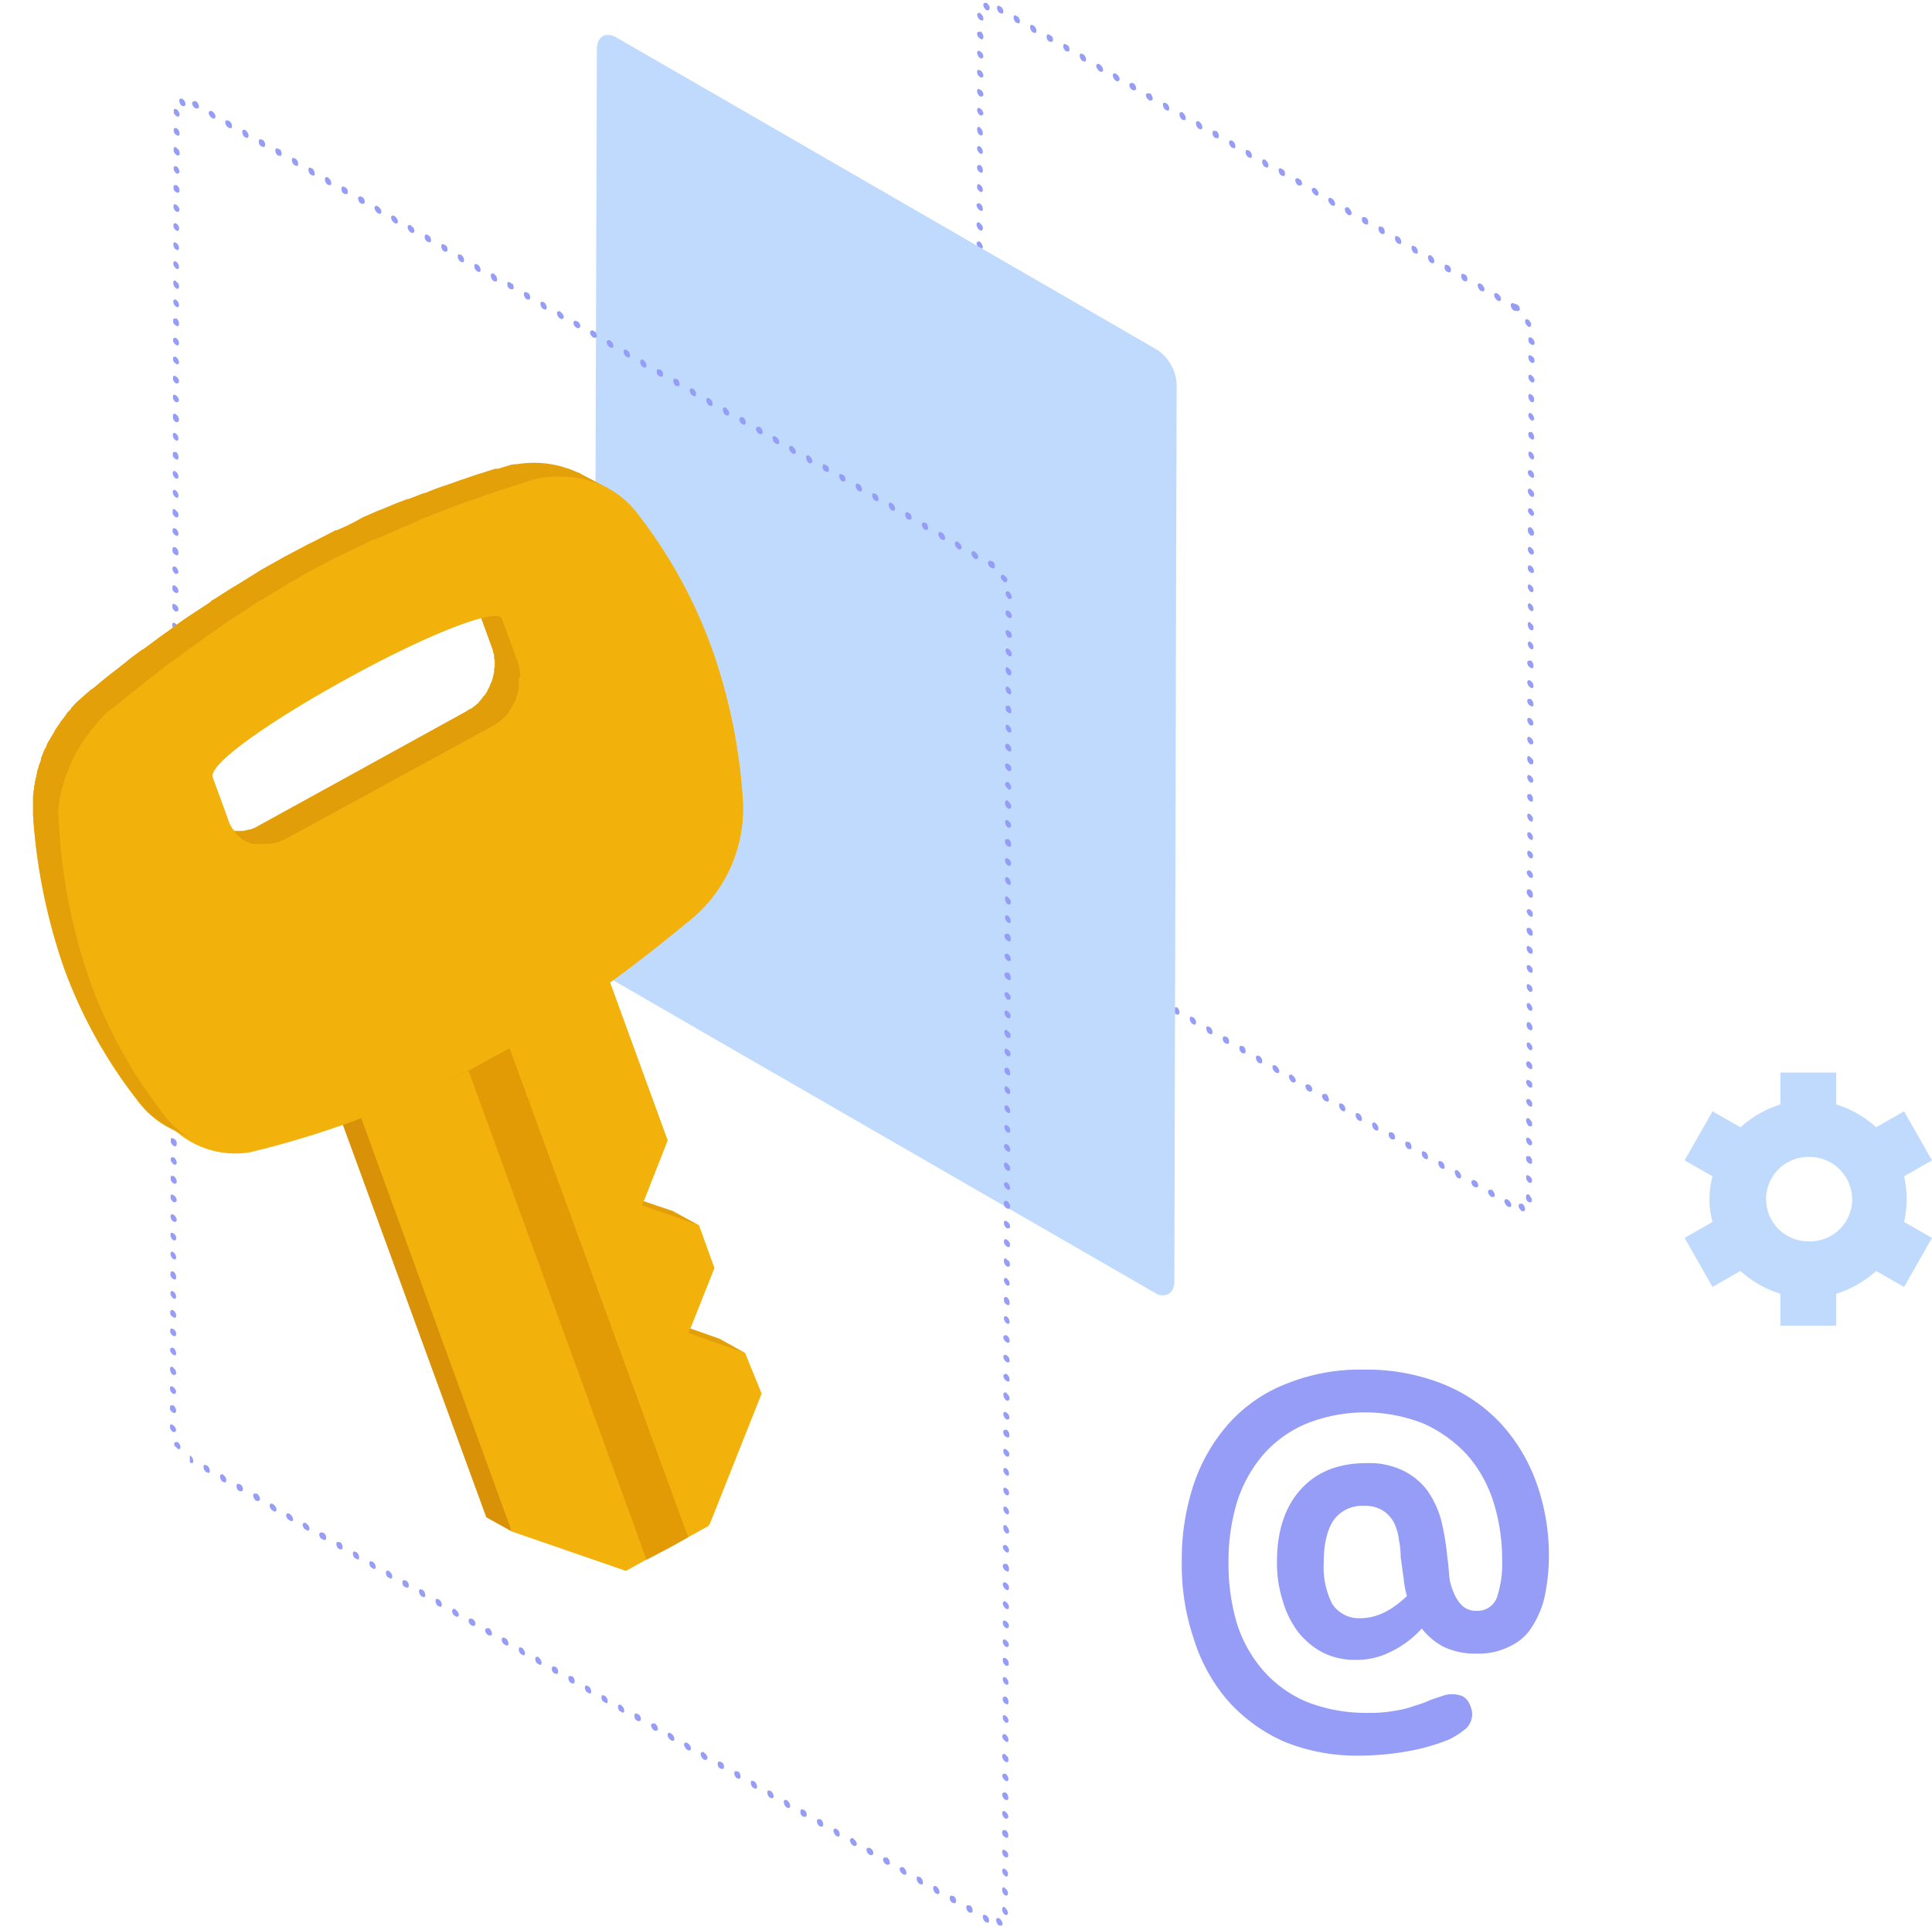 <svg id="Layer_1" data-name="Layer 1" xmlns="http://www.w3.org/2000/svg" xmlns:xlink="http://www.w3.org/1999/xlink" width="338.9" height="338" viewBox="0 0 338.9 338"><defs><clipPath id="clip-path"><polygon points="171 157.6 171.4 -1.2 269.2 55.2 268.7 214.1 171 157.6" style="fill:none"/></clipPath><clipPath id="clip-path-2"><polygon points="104.2 170 104.7 4.6 206.5 63.3 206 228.7 104.2 170" style="fill:none"/></clipPath><clipPath id="clip-path-3"><polygon points="29.8 254.5 30.5 15.5 177.5 100.4 176.8 339.4 29.8 254.5" style="fill:none"/></clipPath><clipPath id="clip-path-4"><path d="M81.3,183.4a222.9,222.9,0,0,0,21.2-13.6l4.5,2.5a194.5,194.5,0,0,1-21.2,13.5Z" style="fill:none"/></clipPath><clipPath id="clip-path-5"><path d="M81.3,183.4l4.5,2.4a179.6,179.6,0,0,1-22.4,10.3l-4.6-2.5A178.9,178.9,0,0,0,81.3,183.4Z" style="fill:none"/></clipPath><clipPath id="clip-path-6"><path d="M83.2,105.7l4.6,2.5c.2.1.3.2.3.4l-4.5-2.5A.8.8,0,0,0,83.2,105.7Z" style="fill:none"/></clipPath><clipPath id="clip-path-7"><path d="M102.2,83.3l4.6,2.4a19.8,19.8,0,0,0-11.6-1.9l-1.6.3L89,81.7a5.1,5.1,0,0,1,1.7-.3A18.1,18.1,0,0,1,102.2,83.3Z" style="fill:none"/></clipPath></defs><g style="isolation:isolate"><g style="clip-path:url(#clip-path)"><path d="M262.7,51.5h0c-.3-.2-.6-.1-.6.3a1.3,1.3,0,0,0,.6.9h0c.3.2.6.1.6-.3a1.3,1.3,0,0,0-.6-.9m-2.9-1.7h0c-.3-.2-.6-.1-.6.3a1.6,1.6,0,0,0,.5.9h.1c.3.2.6.1.6-.3a1.3,1.3,0,0,0-.6-.9m-2.9-1.7h-.1c-.3-.2-.5,0-.5.3a1.2,1.2,0,0,0,.5.9h.1c.3.1.5,0,.5-.3a1.2,1.2,0,0,0-.5-1M254,46.5h-.1c-.3-.2-.5,0-.5.3a.9.9,0,0,0,.5.9h.1c.3.2.5,0,.5-.3a.9.9,0,0,0-.5-.9m-2.9-1.7H251c-.3-.1-.5,0-.5.3a1.2,1.2,0,0,0,.5,1h.1c.3.2.5,0,.5-.3a1.1,1.1,0,0,0-.5-.9m-2.9-1.7h-.1c-.3-.2-.5-.1-.5.3a1.2,1.2,0,0,0,.5.9h.1c.3.2.5.1.5-.3a1.2,1.2,0,0,0-.5-.9m-2.9-1.7h-.1c-.3-.2-.5-.1-.5.3a1.2,1.2,0,0,0,.5.9h.1c.3.2.5.1.5-.3a1.2,1.2,0,0,0-.5-.9m-2.9-1.7h-.1c-.3-.2-.5,0-.5.3a1.1,1.1,0,0,0,.5.9h.1c.3.1.5,0,.5-.3a1.2,1.2,0,0,0-.5-1m-2.9-1.6h-.1c-.3-.1-.5,0-.5.3a.9.9,0,0,0,.5.9h.1c.3.2.5,0,.5-.3a.9.9,0,0,0-.5-.9m-2.9-1.7h-.1a.4.4,0,0,0-.6.3,1.3,1.3,0,0,0,.6,1h0a.4.4,0,0,0,.6-.3,1.3,1.3,0,0,0-.5-.9m-3-1.7h0c-.3-.2-.6-.1-.6.3a1.3,1.3,0,0,0,.6.9h0c.3.2.6.1.6-.3a1.3,1.3,0,0,0-.6-.9M230.7,33h0a.4.4,0,0,0-.6.3,1.3,1.3,0,0,0,.6.9h0c.3.2.6.1.6-.3a1.3,1.3,0,0,0-.6-.9m-2.9-1.7h0a.4.4,0,0,0-.6.3,1.3,1.3,0,0,0,.5.9h.1c.3.1.6,0,.6-.3a1.3,1.3,0,0,0-.6-1m-2.9-1.6h-.1a.3.3,0,0,0-.5.3,1.1,1.1,0,0,0,.5.9h.1c.3.2.5,0,.5-.3a.9.9,0,0,0-.5-.9M222,28h-.1c-.3-.1-.5,0-.5.4a1.2,1.2,0,0,0,.5.9h.1c.3.2.5,0,.5-.3a1.2,1.2,0,0,0-.5-.9m-2.9-1.7H219c-.3-.2-.5-.1-.5.3a1.2,1.2,0,0,0,.5.9h.1c.3.2.5.1.5-.3a1.2,1.2,0,0,0-.5-.9m-2.9-1.7h-.1c-.3-.2-.5,0-.5.3a1.2,1.2,0,0,0,.5.9h.1c.3.2.5.1.5-.3a1.2,1.2,0,0,0-.5-.9m-2.9-1.7h-.1c-.3-.2-.5,0-.5.3a.9.9,0,0,0,.5.9h.1c.3.1.5,0,.5-.3a1.2,1.2,0,0,0-.5-1m-2.9-1.6h-.1c-.3-.1-.5,0-.5.3a1.2,1.2,0,0,0,.5,1h.1c.3.2.5,0,.5-.3a1.1,1.1,0,0,0-.5-.9m-2.9-1.7h-.1c-.3-.1-.5,0-.5.4a1.2,1.2,0,0,0,.5.9h.1c.3.2.5,0,.5-.3a1.2,1.2,0,0,0-.5-.9m-2.9-1.7h-.1c-.3-.2-.5-.1-.5.3a1.2,1.2,0,0,0,.5.9h.1c.2.2.5.1.5-.3a1.2,1.2,0,0,0-.5-.9m-2.9-1.7h-.1a.4.4,0,0,0-.6.3,1.3,1.3,0,0,0,.6.9h0c.3.1.6,0,.6-.3a1.6,1.6,0,0,0-.5-1m-3-1.7h0a.4.4,0,0,0-.6.3,1,1,0,0,0,.6.9h0c.3.1.6,0,.6-.3a1.3,1.3,0,0,0-.6-1m-2.9-1.6h0c-.3-.1-.6,0-.6.3a1.3,1.3,0,0,0,.6,1h0a.4.4,0,0,0,.6-.3,1.1,1.1,0,0,0-.6-.9m-2.9-1.7h0c-.3-.2-.6-.1-.6.3a1.3,1.3,0,0,0,.6.9h0c.3.2.6.1.6-.3a1.3,1.3,0,0,0-.6-.9M190,9.5h-.1c-.3-.2-.5-.1-.5.3a1.2,1.2,0,0,0,.5.9h.1c.3.2.5.1.5-.3a1.2,1.2,0,0,0-.5-.9m-2.9-1.7H187c-.3-.2-.5,0-.5.3a1.2,1.2,0,0,0,.5.9h.1c.3.1.5,0,.5-.3a1.2,1.2,0,0,0-.5-1m-2.9-1.6h-.1c-.3-.2-.5,0-.5.3a.9.9,0,0,0,.5.9h.1c.3.1.5,0,.5-.3a.9.9,0,0,0-.5-.9m-2.9-1.7h-.1c-.3-.1-.5,0-.5.3a1.2,1.2,0,0,0,.5,1h.1c.3.2.5,0,.5-.3a1.1,1.1,0,0,0-.5-.9m-2.9-1.7h-.1c-.3-.2-.5-.1-.5.3a1.2,1.2,0,0,0,.5.9h.1c.3.2.5.1.5-.3a1.2,1.2,0,0,0-.5-.9m-2.9-1.7h-.1c-.3-.2-.5-.1-.5.3a1.2,1.2,0,0,0,.5.9h.1c.3.2.5.1.5-.3a1.2,1.2,0,0,0-.5-.9M173.1.5h-.4c-.2.1-.3.4-.1.8l.4.5h.4a.6.6,0,0,0,.1-.8l-.4-.5m95,55.5h-.4c-.2.1-.2.4-.1.8h.1a1,1,0,0,0,.4.5c.1,0,.2.1.3,0s.3-.4.1-.7h0a1.1,1.1,0,0,0-.4-.5M172,2.3a.4.4,0,0,0-.6.3h0a1.6,1.6,0,0,0,.5.9h.1c.3.2.5.1.5-.2h0a1.1,1.1,0,0,0-.5-.9h0m96.6,56.8c-.3-.1-.5,0-.5.3h0a.9.9,0,0,0,.5.9c.3.2.6.1.6-.3h0a1.3,1.3,0,0,0-.6-.9M172,5.6c-.3-.1-.6,0-.6.3h0a1,1,0,0,0,.6.9c.2.2.5.1.5-.3h0a1.2,1.2,0,0,0-.5-1m96.6,56.9c-.3-.2-.5-.1-.5.3h0a1.2,1.2,0,0,0,.5.9c.3.1.6,0,.6-.3h0a1,1,0,0,0-.6-.9M171.9,9c-.2-.2-.5-.1-.5.3h0a1.6,1.6,0,0,0,.5.9.4.4,0,0,0,.6-.3h0a1.1,1.1,0,0,0-.6-.9m96.7,56.8c-.3-.2-.5,0-.5.3h0a1.2,1.2,0,0,0,.5.9c.3.2.5,0,.6-.3h0a1.3,1.3,0,0,0-.6-.9M171.9,12.3c-.3-.1-.5,0-.5.3h0a1.1,1.1,0,0,0,.5.9c.3.2.6.1.6-.3h0a1.3,1.3,0,0,0-.6-.9m96.7,56.9c-.3-.2-.5-.1-.5.3h0a1.2,1.2,0,0,0,.5,1c.3.1.5,0,.5-.4h0a.9.9,0,0,0-.5-.9M171.9,15.7c-.3-.2-.5-.1-.5.3h0a1.2,1.2,0,0,0,.5.9c.3.1.6,0,.6-.3h0a1,1,0,0,0-.6-.9m96.7,56.8c-.3-.2-.5,0-.5.3h0a1.2,1.2,0,0,0,.5.9c.3.2.5,0,.5-.3h0a1.2,1.2,0,0,0-.5-.9M171.9,19c-.3-.2-.5,0-.5.3h0a1.2,1.2,0,0,0,.5.9.4.4,0,0,0,.6-.3h0a1.3,1.3,0,0,0-.6-.9m96.7,56.8c-.3-.1-.5,0-.5.3h0a.9.9,0,0,0,.5.9c.3.2.5.1.5-.3h0a1.2,1.2,0,0,0-.5-1M171.9,22.3c-.3-.1-.5,0-.5.4h0a1.2,1.2,0,0,0,.5,1c.3.1.5,0,.5-.3h0a1.2,1.2,0,0,0-.5-1m96.7,56.9c-.3-.2-.5-.1-.5.3h0a1.2,1.2,0,0,0,.5.9c.3.2.5,0,.5-.3h0a1.2,1.2,0,0,0-.5-.9M171.9,25.7c-.3-.2-.5,0-.5.3h0a1.2,1.2,0,0,0,.5.9c.3.2.5,0,.5-.3h0a1.2,1.2,0,0,0-.5-.9m96.7,56.8c-.3-.1-.6,0-.6.3h0a1.1,1.1,0,0,0,.6.9c.3.2.5.1.5-.3h0a1.2,1.2,0,0,0-.5-.9M171.9,29c-.3-.1-.5,0-.5.3h0a.9.9,0,0,0,.5.9c.3.2.5.1.5-.3h0a1.2,1.2,0,0,0-.5-1m96.7,56.9c-.3-.2-.6-.1-.6.3h0a1.3,1.3,0,0,0,.6,1c.3.1.5,0,.5-.3h0a.9.9,0,0,0-.5-.9M171.9,32.4c-.3-.2-.5-.1-.5.3h0c-.1.3.2.7.5.9s.5,0,.5-.3h0a1.1,1.1,0,0,0-.5-.9m96.7,56.8a.4.4,0,0,0-.6.3h0a1.3,1.3,0,0,0,.6.9c.2.2.5,0,.5-.3h0a1.6,1.6,0,0,0-.5-.9M171.9,35.7c-.3-.1-.6,0-.6.3h0a1.3,1.3,0,0,0,.6.9c.3.2.5.1.5-.3h0a1.2,1.2,0,0,0-.5-.9m96.6,56.8c-.2-.1-.5,0-.5.4h0a1.2,1.2,0,0,0,.5,1c.3.1.6,0,.6-.4h0a1.3,1.3,0,0,0-.6-1M171.9,39.1c-.3-.2-.6-.1-.6.3h0a1.3,1.3,0,0,0,.6,1c.3.1.5,0,.5-.3h0a.9.9,0,0,0-.5-.9m96.6,56.8c-.3-.2-.5,0-.5.3h0a1.2,1.2,0,0,0,.5.9.4.4,0,0,0,.6-.3h0a1.3,1.3,0,0,0-.6-.9M171.9,42.4a.4.4,0,0,0-.6.3h0a1.3,1.3,0,0,0,.6.9c.2.2.5,0,.5-.3h0a1.6,1.6,0,0,0-.5-.9m96.6,56.8c-.3-.1-.5,0-.5.3h0a.9.9,0,0,0,.5.9c.3.2.6.1.6-.3h0a1.3,1.3,0,0,0-.6-.9M171.8,45.7c-.2-.1-.5,0-.5.4h0a.9.9,0,0,0,.5.9c.3.2.6.1.6-.3h0a1.3,1.3,0,0,0-.6-1m96.7,56.9c-.3-.2-.5-.1-.5.3h0a1.2,1.2,0,0,0,.5.9c.3.1.5,0,.5-.3h0a1.1,1.1,0,0,0-.5-.9M171.8,49.1c-.3-.2-.5,0-.5.3h0a1.2,1.2,0,0,0,.5.9.4.4,0,0,0,.6-.3h0a1.3,1.3,0,0,0-.6-.9m96.7,56.8c-.3-.2-.5,0-.5.3h0a1.1,1.1,0,0,0,.5.9c.3.2.5,0,.5-.3h0a1.2,1.2,0,0,0-.5-.9M171.8,52.4c-.3-.1-.5,0-.5.3h0a.9.9,0,0,0,.5.9c.3.2.6.1.6-.3h0a1.3,1.3,0,0,0-.6-1m96.7,56.9c-.3-.2-.5-.1-.5.3h0a1.2,1.2,0,0,0,.5,1c.3.1.5,0,.5-.3h0a.9.9,0,0,0-.5-.9M171.8,55.8c-.3-.2-.5-.1-.5.3h0a1.2,1.2,0,0,0,.5.9.4.4,0,0,0,.6-.3h0a1.1,1.1,0,0,0-.6-.9m96.7,56.8c-.3-.2-.5,0-.5.3h0a1.2,1.2,0,0,0,.5.9c.3.2.5,0,.5-.3h0a1.2,1.2,0,0,0-.5-.9M171.8,59.1c-.3-.2-.5,0-.5.3h0a1.2,1.2,0,0,0,.5.9c.3.2.5.1.5-.3h0a1.2,1.2,0,0,0-.5-.9m96.7,56.8c-.3-.1-.6,0-.6.3h0a1,1,0,0,0,.6.9c.3.2.5.1.5-.3h0a1.2,1.2,0,0,0-.5-1M171.8,62.5c-.3-.2-.5-.1-.5.3h0a1.2,1.2,0,0,0,.5,1c.3.1.5,0,.5-.3h0a.9.9,0,0,0-.5-.9m96.7,56.8c-.3-.2-.6-.1-.6.3h0a1.3,1.3,0,0,0,.6.9c.3.2.5,0,.5-.3h0a1.2,1.2,0,0,0-.5-.9M171.8,65.8c-.3-.2-.5,0-.5.3h0a1.2,1.2,0,0,0,.5.9c.3.2.5,0,.5-.3h0a1.2,1.2,0,0,0-.5-.9m96.7,56.8c-.3-.1-.6,0-.6.3h0a1,1,0,0,0,.6.9c.3.2.5.1.5-.3h0a1.2,1.2,0,0,0-.5-.9M171.8,69.1c-.3-.1-.6,0-.6.3h0a1,1,0,0,0,.6.9c.3.2.5.1.5-.3h0a1.2,1.2,0,0,0-.5-1M268.5,126c-.3-.2-.6-.1-.6.3h0a1.6,1.6,0,0,0,.5.9c.3.1.6,0,.6-.3h0a1.3,1.3,0,0,0-.5-.9M171.8,72.5c-.3-.2-.6-.1-.6.3h0a1.3,1.3,0,0,0,.6.9c.3.2.5,0,.5-.3h0a1.2,1.2,0,0,0-.5-.9m96.6,56.8c-.3-.2-.5,0-.5.3h0a1.2,1.2,0,0,0,.5.9.4.4,0,0,0,.6-.3h0a1.3,1.3,0,0,0-.6-.9M171.8,75.8c-.3-.1-.6,0-.6.3h0a1,1,0,0,0,.6.9c.2.2.5.1.5-.3h0a1.2,1.2,0,0,0-.5-.9m96.6,56.9c-.3-.2-.5-.1-.5.3h0a1.2,1.2,0,0,0,.5,1c.3.1.6,0,.6-.3h0a1,1,0,0,0-.6-.9M171.7,79.2c-.2-.2-.5-.1-.5.3h0a1.6,1.6,0,0,0,.5.9c.3.1.6,0,.6-.3h0a1,1,0,0,0-.6-.9M268.4,136c-.3-.2-.5,0-.5.3h0a1.2,1.2,0,0,0,.5.9.4.4,0,0,0,.6-.3h0a1.3,1.3,0,0,0-.6-.9M171.7,82.5c-.3-.2-.5,0-.5.3h0a1.2,1.2,0,0,0,.5.9.4.4,0,0,0,.6-.3h0a1.3,1.3,0,0,0-.6-.9m96.7,56.8c-.3-.1-.5,0-.5.3h0a.9.9,0,0,0,.5.9c.3.2.5.1.5-.3h0a1.2,1.2,0,0,0-.5-1M171.7,85.9c-.3-.2-.5-.1-.5.3h0a1.2,1.2,0,0,0,.5,1c.3.1.6,0,.6-.3h0a1,1,0,0,0-.6-.9m96.7,56.8c-.3-.2-.5-.1-.5.3h0a1.2,1.2,0,0,0,.5.9c.3.2.5,0,.5-.3h0a1.1,1.1,0,0,0-.5-.9M171.7,89.2c-.3-.2-.5,0-.5.3h0a1.2,1.2,0,0,0,.5.9.4.4,0,0,0,.6-.3h0a1.3,1.3,0,0,0-.6-.9M268.4,146c-.3-.1-.5,0-.5.3h0a1.1,1.1,0,0,0,.5.9c.3.2.5.1.5-.3h0a1.2,1.2,0,0,0-.5-.9M171.7,92.5c-.3-.1-.5,0-.5.3h0a.9.9,0,0,0,.5.9c.3.2.5.1.5-.3h0a1.2,1.2,0,0,0-.5-1m96.7,56.9c-.3-.2-.5-.1-.5.3h0a1.2,1.2,0,0,0,.5.9c.3.1.5,0,.5-.3h0a.9.9,0,0,0-.5-.9M171.7,95.9c-.3-.2-.5-.1-.5.3h0a1.2,1.2,0,0,0,.5.9c.3.1.5,0,.5-.3h0a1.1,1.1,0,0,0-.5-.9m96.7,56.8a.4.4,0,0,0-.6.3h0a1.3,1.3,0,0,0,.6.9c.3.2.5,0,.5-.3h0a1.2,1.2,0,0,0-.5-.9M171.7,99.2c-.3-.2-.5,0-.5.3h0a1.1,1.1,0,0,0,.5.9c.3.2.5.1.5-.3h0a1.2,1.2,0,0,0-.5-.9M268.4,156c-.3-.1-.6,0-.6.4h0a1.3,1.3,0,0,0,.6,1c.3.1.5,0,.5-.4h0a1.2,1.2,0,0,0-.5-1m-96.7-53.4c-.3-.2-.5-.1-.5.3h0a1.2,1.2,0,0,0,.5,1c.3.1.5,0,.5-.3h0a.9.9,0,0,0-.5-.9m96.7,56.8a.4.4,0,0,0-.6.3h0a1.3,1.3,0,0,0,.6.9c.2.2.5,0,.5-.3h0a1.2,1.2,0,0,0-.5-.9m-96.7-53.5a.4.4,0,0,0-.6.3h0a1.3,1.3,0,0,0,.6.9c.3.2.5,0,.5-.3h0a1.2,1.2,0,0,0-.5-.9m96.6,56.8a.3.3,0,0,0-.5.3h0a1.1,1.1,0,0,0,.5.9c.3.2.6.1.6-.3h0a1.3,1.3,0,0,0-.6-1m-96.6-53.5c-.3-.1-.6,0-.6.3h0a1.3,1.3,0,0,0,.6,1c.3.1.5,0,.5-.4h0a1.2,1.2,0,0,0-.5-1m96.6,56.9c-.3-.2-.5-.1-.5.3h0a1.2,1.2,0,0,0,.5.9.4.4,0,0,0,.6-.3h0a1.1,1.1,0,0,0-.6-.9m-96.6-53.5a.4.4,0,0,0-.6.3h0a1.3,1.3,0,0,0,.6.9c.2.2.5,0,.5-.3h0a1.6,1.6,0,0,0-.5-.9m96.6,56.8c-.3-.1-.5,0-.5.3h0a1.2,1.2,0,0,0,.5.9c.3.2.6.1.6-.3h0a1.3,1.3,0,0,0-.6-.9m-96.7-53.5a.3.3,0,0,0-.5.3h0a.9.9,0,0,0,.5.9c.3.2.6.1.6-.3h0a1.3,1.3,0,0,0-.6-.9m96.7,56.9c-.3-.2-.5-.1-.5.3h0a1.2,1.2,0,0,0,.5.9c.3.1.5,0,.5-.3h0a.9.9,0,0,0-.5-.9m-96.7-53.5c-.3-.2-.5-.1-.5.3h0a1.2,1.2,0,0,0,.5.9c.3.1.6,0,.6-.3h0a1.1,1.1,0,0,0-.6-.9m96.7,56.8c-.3-.2-.5,0-.5.3h0a1.2,1.2,0,0,0,.5.9c.3.2.5,0,.5-.3h0a1.2,1.2,0,0,0-.5-.9m-96.7-53.5c-.3-.2-.5,0-.5.3h0a1.1,1.1,0,0,0,.5.9c.3.2.6.1.6-.3h0a1.3,1.3,0,0,0-.6-.9m96.7,56.8c-.3-.1-.5,0-.5.4h0a.9.9,0,0,0,.5.9c.3.2.5.1.5-.3h0a1.2,1.2,0,0,0-.5-1M171.6,126c-.3-.2-.5-.1-.5.3h0a1.2,1.2,0,0,0,.5,1c.3.1.6,0,.6-.3h0a1,1,0,0,0-.6-.9m96.7,56.8c-.3-.2-.5,0-.5.3h0a1.2,1.2,0,0,0,.5.9c.3.2.5,0,.5-.3h0a1.2,1.2,0,0,0-.5-.9m-96.7-53.5c-.3-.2-.5,0-.5.3h0a1.2,1.2,0,0,0,.5.9c.3.2.5,0,.5-.3h0a1.2,1.2,0,0,0-.5-.9m96.7,56.8a.4.4,0,0,0-.6.3h0a1,1,0,0,0,.6.9c.3.2.5.1.5-.3h0a1.2,1.2,0,0,0-.5-.9m-96.7-53.5c-.3-.1-.5,0-.5.3h0a.9.9,0,0,0,.5.9c.3.2.5.1.5-.3h0a1.2,1.2,0,0,0-.5-1m96.7,56.9c-.3-.2-.6-.1-.6.3h0a1.3,1.3,0,0,0,.6.9c.3.1.5,0,.5-.3h0a.9.9,0,0,0-.5-.9M171.6,136c-.3-.2-.5,0-.5.3h0a1.2,1.2,0,0,0,.5.9c.3.2.5,0,.5-.3h0a1.2,1.2,0,0,0-.5-.9m96.7,56.8a.4.4,0,0,0-.6.3h0a1.3,1.3,0,0,0,.6.9c.3.2.5,0,.5-.3h0a1.2,1.2,0,0,0-.5-.9m-96.7-53.5c-.3-.1-.6,0-.6.3h0a1.1,1.1,0,0,0,.6.9c.3.2.5.1.5-.3h0a1.2,1.2,0,0,0-.5-.9m96.7,56.9c-.3-.2-.6-.1-.6.3h0a1.6,1.6,0,0,0,.5,1c.3.1.6,0,.6-.3h0a1.1,1.1,0,0,0-.5-.9m-96.7-53.5c-.3-.2-.6-.1-.6.3h0a1.3,1.3,0,0,0,.6.9c.3.1.5,0,.5-.3h0a1.1,1.1,0,0,0-.5-.9m96.6,56.8c-.3-.2-.5,0-.5.3h0a1.2,1.2,0,0,0,.5.9.4.4,0,0,0,.6-.3h0a1.3,1.3,0,0,0-.6-.9M171.6,146a.4.4,0,0,0-.6.3h0a1.3,1.3,0,0,0,.6.9c.3.2.5,0,.5-.3h0a1.2,1.2,0,0,0-.5-.9m96.6,56.8c-.3-.1-.5,0-.5.3h0a.9.9,0,0,0,.5.9c.3.2.6.1.6-.3h0a1.3,1.3,0,0,0-.6-1m-96.6-53.5c-.3-.1-.6,0-.6.4h0a1.6,1.6,0,0,0,.5,1c.3.1.6,0,.6-.3h0a1.6,1.6,0,0,0-.5-1m96.6,56.9c-.3-.2-.5-.1-.5.3h0a1.2,1.2,0,0,0,.5.9.4.4,0,0,0,.6-.3h0a1.3,1.3,0,0,0-.6-.9m-96.7-53.5c-.3-.2-.5,0-.5.3h0a1.2,1.2,0,0,0,.5.9.4.4,0,0,0,.6-.3h0a1.3,1.3,0,0,0-.6-.9m96.8,56.8h-.1c-.3-.1-.5,0-.5.3h0a1,1,0,0,0,.4,1h.1a.3.3,0,0,0,.5-.2h0c.1-.3-.2-.7-.4-.9m-96.1-53.7c-.1,0-.2-.1-.3,0s-.3.4-.1.8h0l.5.4h.3c.2-.1.2-.5.1-.8h-.1a1,1,0,0,0-.4-.5M267,211.1h-.4c-.2.1-.3.4-.1.8l.4.5h.4c.2,0,.3-.4.1-.8a1,1,0,0,0-.4-.5m-92.6-52.7h0c-.3-.1-.6,0-.6.3a1.2,1.2,0,0,0,.5.9h.1c.3.2.5,0,.5-.3s-.2-.7-.5-.9m90.1,52h0c-.3-.2-.6-.1-.6.3a1.3,1.3,0,0,0,.6.9h0c.3.2.6.1.6-.3a1.3,1.3,0,0,0-.6-.9m-2.9-1.7h0a.4.4,0,0,0-.6.3,1.3,1.3,0,0,0,.6.9h0c.3.1.6,0,.6-.3a1.3,1.3,0,0,0-.6-1m-2.9-1.6h0a.4.4,0,0,0-.6.3,1,1,0,0,0,.6.9h0c.3.1.6,0,.6-.3a1,1,0,0,0-.6-.9m-2.9-1.7h-.1a.3.3,0,0,0-.5.3,1.6,1.6,0,0,0,.5,1h.1c.3.2.5,0,.5-.3a1.1,1.1,0,0,0-.5-.9m-2.9-1.7h-.1c-.3-.2-.5-.1-.5.3a1.2,1.2,0,0,0,.5.9h.1c.3.2.5.1.5-.3a1.2,1.2,0,0,0-.5-.9M250,202h-.1c-.3-.2-.5-.1-.5.3a1.2,1.2,0,0,0,.5.9h.1c.3.2.5.1.5-.3a1.2,1.2,0,0,0-.5-.9m-2.9-1.7H247c-.3-.2-.5,0-.5.3a1.2,1.2,0,0,0,.5.9h.1c.3.1.5,0,.5-.3a1.2,1.2,0,0,0-.5-1m-2.9-1.6h-.1c-.3-.1-.5,0-.5.3a.9.9,0,0,0,.5.9h.1c.3.1.5,0,.5-.3a.9.9,0,0,0-.5-.9m-2.9-1.7h-.1c-.3-.1-.5,0-.5.3a1.2,1.2,0,0,0,.5,1h.1c.3.2.5,0,.5-.3a1.2,1.2,0,0,0-.5-.9m-2.9-1.7h-.1c-.3-.2-.5-.1-.5.3a1.2,1.2,0,0,0,.5.9h.1c.3.2.5.1.5-.3a1.2,1.2,0,0,0-.5-.9m-2.9-1.7h-.1c-.3-.2-.5-.1-.5.3a1.2,1.2,0,0,0,.5.9h.1c.2.2.5.1.5-.3a1.2,1.2,0,0,0-.5-.9m-2.9-1.7h-.1a.4.4,0,0,0-.6.3,1.1,1.1,0,0,0,.6.9h.1a.3.3,0,0,0,.5-.3,1.6,1.6,0,0,0-.5-1m-3-1.6h0c-.3-.1-.6,0-.6.3a1,1,0,0,0,.6.9h0a.4.4,0,0,0,.6-.3,1,1,0,0,0-.6-.9m-2.9-1.7h0c-.3-.1-.6,0-.6.3a1.3,1.3,0,0,0,.6,1h0a.4.4,0,0,0,.6-.3,1.3,1.3,0,0,0-.6-.9m-2.9-1.7h0c-.3-.2-.6-.1-.6.3a1.3,1.3,0,0,0,.6.9h0c.3.2.6.1.6-.3a1.3,1.3,0,0,0-.6-.9m-2.9-1.7h-.1c-.2-.2-.5,0-.5.3a1.2,1.2,0,0,0,.5.9h.1c.3.2.5.1.5-.3s-.2-.7-.5-.9m-2.9-1.7h-.1c-.3-.2-.5,0-.5.3a1.1,1.1,0,0,0,.5.9h.1c.3.1.5,0,.5-.3a1.2,1.2,0,0,0-.5-1m-2.9-1.6H215c-.3-.1-.5,0-.5.3a.9.9,0,0,0,.5.9h.1c.3.2.5,0,.5-.3a.9.9,0,0,0-.5-.9m-2.9-1.7h-.1c-.3-.2-.5-.1-.5.2a1.2,1.2,0,0,0,.5,1h.1c.3.2.5,0,.5-.3a1.2,1.2,0,0,0-.5-.9m-2.9-1.7h-.1c-.3-.2-.5-.1-.5.3a1.2,1.2,0,0,0,.5.9h.1c.3.2.5.1.5-.3a1.2,1.2,0,0,0-.5-.9m-2.9-1.7h-.1c-.3-.2-.5,0-.5.3a1.2,1.2,0,0,0,.5.9h.1c.3.1.5,0,.5-.4a1.2,1.2,0,0,0-.5-.9m-2.9-1.6h-.1c-.3-.2-.5,0-.5.3a.9.9,0,0,0,.5.9h.1c.3.1.5,0,.5-.3a.9.9,0,0,0-.5-.9m-2.9-1.7h-.1c-.3-.1-.5,0-.5.3a.9.9,0,0,0,.5.9h.1c.3.2.5,0,.5-.3a1.1,1.1,0,0,0-.5-.9m-3-1.7h0c-.3-.2-.6-.1-.6.3a1.3,1.3,0,0,0,.6.9h0a.4.4,0,0,0,.6-.3,1.3,1.3,0,0,0-.6-.9m-2.9-1.7h0c-.3-.2-.6-.1-.6.3a1.3,1.3,0,0,0,.6.9h0c.3.2.6.1.6-.3a1.3,1.3,0,0,0-.6-.9m-2.9-1.7h0a.4.4,0,0,0-.6.3,1.3,1.3,0,0,0,.6.9h0c.3.1.6,0,.6-.3a1.3,1.3,0,0,0-.6-1m-2.9-1.6h0a.4.4,0,0,0-.6.3,1.1,1.1,0,0,0,.5.9h.1c.3.1.6,0,.6-.3a1,1,0,0,0-.6-.9m-2.9-1.7h-.1a.3.3,0,0,0-.5.3,1.2,1.2,0,0,0,.5,1h.1c.3.2.5,0,.5-.3a1.1,1.1,0,0,0-.5-.9m-2.9-1.7H183c-.3-.2-.5-.1-.5.3a1.2,1.2,0,0,0,.5.9h.1c.3.2.5.1.5-.3a1.2,1.2,0,0,0-.5-.9m-2.9-1.7h-.1c-.3-.2-.5-.1-.5.3a1.2,1.2,0,0,0,.5.9h.1c.3.2.5.1.5-.3a1.2,1.2,0,0,0-.5-.9m-2.9-1.7h-.1c-.3-.2-.5,0-.5.3a1.2,1.2,0,0,0,.5.9h.1c.3.1.5,0,.5-.3a1.2,1.2,0,0,0-.5-1M265.6,53.2h0c-.3-.1-.6,0-.6.3a1.3,1.3,0,0,0,.6,1h.4a.4.4,0,0,0,.6-.3,1.2,1.2,0,0,0-.5-.9h-.5" style="fill:#969df6"/></g></g><g style="isolation:isolate"><g style="clip-path:url(#clip-path-2)"><path d="M202.9,61.3,108.2,6.6c-1.9-1.1-3.5-.2-3.5,2l-.5,157.3a7.8,7.8,0,0,0,3.5,6.1l94.7,54.7c2,1.1,3.6.2,3.6-2l.4-157.3a7.7,7.7,0,0,0-3.5-6.1" style="fill:#c0dafd"/></g></g><path d="M254.1,305.1a35.4,35.4,0,0,1-7,2,49.4,49.4,0,0,1-8.7.8,33.8,33.8,0,0,1-13-2.4,28.8,28.8,0,0,1-9.8-7,30.1,30.1,0,0,1-6.1-10.8,40.4,40.4,0,0,1-2.2-13.8,41.7,41.7,0,0,1,2.1-13.6,30.7,30.7,0,0,1,6.2-10.7,26.4,26.4,0,0,1,10-6.9,34.5,34.5,0,0,1,13.7-2.5,36,36,0,0,1,14,2.6,28.2,28.2,0,0,1,10.1,7,30.7,30.7,0,0,1,6.2,10.5,37.6,37.6,0,0,1,2.1,12.7,35.5,35.5,0,0,1-.7,6.8,16.5,16.5,0,0,1-2.2,5.4,8.9,8.9,0,0,1-3.9,3.5A12,12,0,0,1,259,290a12.8,12.8,0,0,1-5.8-1.2,11.8,11.8,0,0,1-3.8-3.2,17.4,17.4,0,0,1-5.7,4.2,12.9,12.9,0,0,1-5.8,1.3,12.5,12.5,0,0,1-5.9-1.3,13.6,13.6,0,0,1-4.3-3.6,16.6,16.6,0,0,1-2.7-5.5,21.5,21.5,0,0,1-1-6.8c0-5.2,1.3-9.4,4-12.5s6.5-4.8,11.7-4.8a13.5,13.5,0,0,1,6.4,1.3,11.7,11.7,0,0,1,4.2,3.4,16.3,16.3,0,0,1,2.5,5.3,44.6,44.6,0,0,1,1.1,6.7q.2,1.3.3,3a9.5,9.5,0,0,0,.8,3,6.6,6.6,0,0,0,1.5,2.3,3.5,3.5,0,0,0,2.5.9,3.6,3.6,0,0,0,3.6-2.4,18.3,18.3,0,0,0,.9-6.3,33.7,33.7,0,0,0-1.5-10.3,23.1,23.1,0,0,0-4.6-8.3,23.6,23.6,0,0,0-7.6-5.5,27.8,27.8,0,0,0-20.7,0,20.7,20.7,0,0,0-7.5,5.4,23.8,23.8,0,0,0-4.6,8.3,35.9,35.9,0,0,0-1.5,10.7,36.4,36.4,0,0,0,1.5,10.7,23.3,23.3,0,0,0,4.7,8.3,21,21,0,0,0,7.6,5.4,28.6,28.6,0,0,0,10.6,1.9,23.7,23.7,0,0,0,4.9-.4,16.2,16.2,0,0,0,3.5-.9,16.9,16.9,0,0,0,2.7-1l2.1-.7a4.8,4.8,0,0,1,2.9-.1q1.5.3,2.1,2.4a3.4,3.4,0,0,1-.9,3.4A13.8,13.8,0,0,1,254.1,305.1Zm-8.4-32a15.3,15.3,0,0,0-.3-3,9.6,9.6,0,0,0-.8-2.9,5.6,5.6,0,0,0-1.9-2.2,5.7,5.7,0,0,0-3.4-.9,6.1,6.1,0,0,0-5.5,2.7c-1.1,1.8-1.6,4.2-1.6,7.4a14.1,14.1,0,0,0,1.5,7.1,5.6,5.6,0,0,0,4.9,2.5c2.8,0,5.5-1.3,8.2-3.9a16.1,16.1,0,0,1-.6-3.3C246,275.5,245.9,274.3,245.7,273.1Z" style="fill:#969df6"/><g style="isolation:isolate"><g style="clip-path:url(#clip-path-3)"><path d="M171,96.7h0c-.3-.1-.6,0-.6.3a1.3,1.3,0,0,0,.6,1h0a.4.4,0,0,0,.6-.3,1.1,1.1,0,0,0-.6-.9M168.1,95h0c-.3-.1-.6,0-.6.4a1.3,1.3,0,0,0,.6.9h0a.4.4,0,0,0,.6-.3,1.3,1.3,0,0,0-.6-.9m-2.9-1.7h-.1c-.2-.2-.5-.1-.5.3a1.6,1.6,0,0,0,.5.9h.1c.3.2.6.1.6-.3a1.3,1.3,0,0,0-.6-.9m-2.9-1.7h-.1c-.2-.2-.5,0-.5.3a1.2,1.2,0,0,0,.5.9h.1c.3.1.5,0,.5-.3a1.2,1.2,0,0,0-.5-1m-2.9-1.7h-.1c-.3-.2-.5,0-.5.3a.9.9,0,0,0,.5.9h.1c.3.1.5,0,.5-.3a1.2,1.2,0,0,0-.5-1m-2.9-1.6h-.1c-.3-.1-.5,0-.5.3a1.2,1.2,0,0,0,.5,1h.1c.3.2.5,0,.5-.3a1.1,1.1,0,0,0-.5-.9m-2.9-1.7h-.1c-.3-.2-.5-.1-.5.3a1.2,1.2,0,0,0,.5.9h.1c.3.2.5.1.5-.3a1.2,1.2,0,0,0-.5-.9m-2.9-1.7h-.1c-.3-.2-.5-.1-.5.3a1.2,1.2,0,0,0,.5.9h.1c.3.2.5.1.5-.3a1.2,1.2,0,0,0-.5-.9m-2.9-1.7h-.1c-.3-.2-.5,0-.5.3a1.2,1.2,0,0,0,.5.9h.1c.3.1.5,0,.5-.3a1.2,1.2,0,0,0-.5-1m-2.9-1.6h-.1c-.3-.2-.5,0-.5.3a.9.9,0,0,0,.5.9h.1c.3.2.5,0,.5-.3a.9.9,0,0,0-.5-.9M142,79.9h-.1c-.3-.1-.5,0-.5.3a1.2,1.2,0,0,0,.5,1h0a.4.4,0,0,0,.6-.3,1.3,1.3,0,0,0-.5-.9m-3-1.7h0c-.3-.2-.6-.1-.6.3a1.3,1.3,0,0,0,.6.9h0c.3.2.6.1.6-.3a1.3,1.3,0,0,0-.6-.9m-2.9-1.7h0c-.3-.2-.6-.1-.6.3a1.3,1.3,0,0,0,.6.9h0c.3.2.6.1.6-.3a1.3,1.3,0,0,0-.6-.9m-2.9-1.7h0a.4.4,0,0,0-.6.3,1.1,1.1,0,0,0,.6.9h0c.3.1.6,0,.6-.3a1.3,1.3,0,0,0-.6-1m-2.9-1.6h0a.4.4,0,0,0-.6.3,1.1,1.1,0,0,0,.5.9h.1c.3.2.5,0,.5-.3a.9.9,0,0,0-.5-.9m-2.9-1.7h-.1c-.3-.1-.5,0-.5.3a1.2,1.2,0,0,0,.5,1h.1c.3.2.5,0,.5-.3a1.1,1.1,0,0,0-.5-.9m-2.9-1.7h-.1c-.3-.2-.5-.1-.5.3a1.2,1.2,0,0,0,.5.9h.1c.3.2.5.1.5-.3a1.2,1.2,0,0,0-.5-.9m-2.9-1.7h-.1c-.3-.2-.5,0-.5.3a1.2,1.2,0,0,0,.5.9h.1c.3.2.5.1.5-.3a1.2,1.2,0,0,0-.5-.9m-2.9-1.7h-.1c-.3-.2-.5,0-.5.3a1.1,1.1,0,0,0,.5.9h.1c.3.1.5,0,.5-.3a1.2,1.2,0,0,0-.5-1m-2.9-1.6h-.1c-.3-.1-.5,0-.5.3a.9.9,0,0,0,.5.9h.1c.3.2.5,0,.5-.3a.9.9,0,0,0-.5-.9m-2.9-1.7h-.1c-.3-.1-.5,0-.5.4a1.2,1.2,0,0,0,.5.9h.1c.3.2.5,0,.5-.3a1.2,1.2,0,0,0-.5-.9M110,61.4h-.1c-.3-.2-.5-.1-.5.3a1.2,1.2,0,0,0,.5.9h.1c.3.2.5.1.5-.3a1.2,1.2,0,0,0-.5-.9m-3-1.7h0a.4.4,0,0,0-.6.3,1.3,1.3,0,0,0,.6.9h0c.3.2.6.1.6-.3a1.3,1.3,0,0,0-.6-.9M104.1,58h0a.4.4,0,0,0-.6.3,1.1,1.1,0,0,0,.6.9h0c.3.1.6,0,.6-.3a1.3,1.3,0,0,0-.6-1m-2.9-1.6h0c-.3-.1-.6,0-.6.3a1,1,0,0,0,.6.9h0a.4.4,0,0,0,.6-.3,1.1,1.1,0,0,0-.6-.9m-2.9-1.7h0c-.3-.1-.6,0-.6.4a1.3,1.3,0,0,0,.6.9h0a.4.4,0,0,0,.6-.3,1.3,1.3,0,0,0-.6-.9M95.4,53h-.1c-.2-.2-.5-.1-.5.3a1.2,1.2,0,0,0,.5.9h.1c.3.2.5.1.5-.3a1.2,1.2,0,0,0-.5-.9m-2.9-1.7h-.1c-.3-.2-.5,0-.5.3a1.2,1.2,0,0,0,.5.9h.1c.3.1.5,0,.5-.3a1.2,1.2,0,0,0-.5-1m-2.9-1.7h-.1c-.3-.2-.5,0-.5.3a.9.9,0,0,0,.5.9h.1c.3.1.5,0,.5-.3a1.2,1.2,0,0,0-.5-1M86.7,48h-.1c-.3-.1-.5,0-.5.3a1.2,1.2,0,0,0,.5,1h.1c.3.2.5,0,.5-.3a1.1,1.1,0,0,0-.5-.9m-2.9-1.7h-.1c-.3-.2-.5-.1-.5.3a1.2,1.2,0,0,0,.5.9h.1c.3.2.5.1.5-.3a1.2,1.2,0,0,0-.5-.9m-2.9-1.7h-.1c-.3-.2-.5-.1-.5.3a1.2,1.2,0,0,0,.5.9h.1c.3.2.5.1.5-.3a1.2,1.2,0,0,0-.5-.9M78,42.9h-.1c-.3-.2-.5,0-.5.3a1.2,1.2,0,0,0,.5.9H78c.3.1.5,0,.5-.3a1.2,1.2,0,0,0-.5-1m-2.9-1.6H75c-.3-.2-.5,0-.5.3a.9.9,0,0,0,.5.9h.1a.3.3,0,0,0,.5-.3,1.1,1.1,0,0,0-.5-.9m-3-1.7h0c-.3-.1-.6,0-.6.3a1.3,1.3,0,0,0,.6,1h0a.4.4,0,0,0,.6-.3,1.1,1.1,0,0,0-.6-.9m-2.9-1.7h0c-.3-.2-.6-.1-.6.3a1.3,1.3,0,0,0,.6.9h0c.3.2.6.1.6-.3a1.3,1.3,0,0,0-.6-.9m-2.9-1.7h0c-.3-.2-.6-.1-.6.3a1.3,1.3,0,0,0,.6.9h0c.3.2.6.1.6-.3a1.3,1.3,0,0,0-.6-.9m-2.9-1.7h0a.4.4,0,0,0-.6.3,1.3,1.3,0,0,0,.5.9h.1a.4.4,0,0,0,.6-.3,1.3,1.3,0,0,0-.6-1m-2.9-1.6h-.1c-.3-.2-.5,0-.5.3a.9.9,0,0,0,.5.9h.1c.3.1.5,0,.5-.3a.9.9,0,0,0-.5-.9m-2.9-1.7h-.1c-.3-.1-.5,0-.5.3a1.2,1.2,0,0,0,.5,1h.1c.3.2.5,0,.5-.3a1.1,1.1,0,0,0-.5-.9m-2.9-1.7h-.1c-.3-.2-.5-.1-.5.3a1.2,1.2,0,0,0,.5.9h.1c.3.2.5.1.5-.3a1.2,1.2,0,0,0-.5-.9m-2.9-1.7h-.1c-.3-.2-.5-.1-.5.3a1.2,1.2,0,0,0,.5.9h.1c.3.2.5.1.5-.3a1.2,1.2,0,0,0-.5-.9m-2.9-1.7h-.1c-.3-.2-.5,0-.5.3a1.1,1.1,0,0,0,.5.9h.1c.3.1.5,0,.5-.3a1.2,1.2,0,0,0-.5-1M46,24.5h-.1c-.3-.2-.5,0-.5.3a.9.9,0,0,0,.5.9H46c.3.2.5,0,.5-.3a.9.9,0,0,0-.5-.9m-2.9-1.7H43c-.3-.1-.5,0-.5.3a1.2,1.2,0,0,0,.5,1h.1c.3.2.5,0,.5-.3a1.1,1.1,0,0,0-.5-.9m-2.9-1.7h-.1c-.3-.2-.6-.1-.6.3a1.3,1.3,0,0,0,.6.9h.1c.2.2.5.1.5-.3a1.2,1.2,0,0,0-.5-.9m-3-1.7h0a.4.4,0,0,0-.6.3,1.3,1.3,0,0,0,.6.9h0c.3.2.6.1.6-.3a1.3,1.3,0,0,0-.6-.9m-2.9-1.7h0a.4.4,0,0,0-.6.3,1.1,1.1,0,0,0,.6.9h0c.3.1.6,0,.6-.3a1.3,1.3,0,0,0-.6-1M32,17.3h-.4q-.3.3,0,.9a.8.8,0,0,0,.4.4h.3c.3-.1.3-.4.1-.8s-.3-.4-.4-.4m144.1,83.4h-.3c-.3.1-.3.5-.1.9h.1c.1.1.2.3.4.4h.3a.6.6,0,0,0,.1-.8h-.1a.8.8,0,0,0-.4-.4m-2.2-1.1v0m0,.2h0M31,19.2h0q-.5-.3-.6.3h0a1.3,1.3,0,0,0,.6.9c.3.1.5,0,.5-.3h0a1.2,1.2,0,0,0-.5-.9m146,84.6c-.3-.2-.6-.1-.6.3h0a1.6,1.6,0,0,0,.5.9.4.4,0,0,0,.6-.3h0a1.6,1.6,0,0,0-.5-.9M31,22.5a.4.4,0,0,0-.6.3h0a1.1,1.1,0,0,0,.6.9c.3.2.5.1.5-.3h0a1.2,1.2,0,0,0-.5-.9m145.9,84.6c-.3-.1-.5,0-.5.3h0a.9.9,0,0,0,.5.9c.3.2.6.1.6-.3h0a1.3,1.3,0,0,0-.6-.9M31,25.9c-.3-.2-.6-.1-.6.3h0a1.3,1.3,0,0,0,.6,1,.3.3,0,0,0,.5-.3h0a.9.9,0,0,0-.5-.9m145.9,84.6c-.3-.2-.5-.1-.5.3h0a1.2,1.2,0,0,0,.5.9c.3.1.6,0,.6-.3h0a1,1,0,0,0-.6-.9M31,29.2a.4.4,0,0,0-.6.3h0a1.6,1.6,0,0,0,.5.9.4.4,0,0,0,.6-.3h0a1.6,1.6,0,0,0-.5-.9m145.9,84.6c-.3-.2-.5,0-.5.3h0a1.2,1.2,0,0,0,.5.9c.3.2.6.1.6-.3h0a1.3,1.3,0,0,0-.6-.9M30.9,32.5c-.3-.1-.5,0-.5.3h0a.9.9,0,0,0,.5.9c.3.2.6.1.6-.3h0a1.3,1.3,0,0,0-.6-1m146,84.7c-.3-.2-.5-.1-.5.3h0a1.2,1.2,0,0,0,.5,1c.3.1.5,0,.5-.3h0a.9.9,0,0,0-.5-.9M30.9,35.9c-.3-.2-.5,0-.5.3h0a1.2,1.2,0,0,0,.5.9.4.4,0,0,0,.6-.3h0a1.3,1.3,0,0,0-.6-.9m146,84.6c-.3-.2-.5,0-.5.3h0a1.2,1.2,0,0,0,.5.9c.3.2.5,0,.5-.3h0a1.2,1.2,0,0,0-.5-.9M30.9,39.2c-.3-.1-.5,0-.5.3h0a1.1,1.1,0,0,0,.5.9c.3.2.5.1.5-.3h0c.1-.3-.2-.7-.5-.9m146,84.6c-.3-.1-.5,0-.5.3h0a.9.9,0,0,0,.5.9c.3.2.5.1.5-.3h0a1.2,1.2,0,0,0-.5-1M30.9,42.6c-.3-.2-.5-.1-.5.3h0a1.2,1.2,0,0,0,.5.9c.3.1.5,0,.5-.3h0a1.1,1.1,0,0,0-.5-.9m146,84.6c-.3-.2-.5-.1-.5.3h0a1.2,1.2,0,0,0,.5.9c.3.2.5,0,.5-.3h0a1.2,1.2,0,0,0-.5-.9M30.9,45.9c-.3-.2-.5,0-.5.3h0a1.2,1.2,0,0,0,.5.9c.3.2.5,0,.5-.3h0a1.2,1.2,0,0,0-.5-.9m146,84.6a.4.4,0,0,0-.6.3h0a1.1,1.1,0,0,0,.6.9c.3.2.5.1.5-.3h0a1.2,1.2,0,0,0-.5-.9M30.9,49.3c-.3-.2-.5-.1-.5.3h0a1.2,1.2,0,0,0,.5,1c.3.1.5,0,.5-.3h0a.9.9,0,0,0-.5-.9m146,84.6c-.3-.2-.6-.1-.6.3h0a1.3,1.3,0,0,0,.6.9c.3.1.5,0,.5-.3h0a.9.9,0,0,0-.5-.9M30.9,52.6c-.3-.2-.5,0-.5.3h0a1.2,1.2,0,0,0,.5.9c.3.2.5,0,.5-.3h0a1.2,1.2,0,0,0-.5-.9m146,84.6a.4.4,0,0,0-.6.3h0a1.3,1.3,0,0,0,.6.9c.2.2.5,0,.5-.3h0a1.6,1.6,0,0,0-.5-.9M30.9,55.9c-.3-.1-.6,0-.6.3h0a1,1,0,0,0,.6.9c.3.2.5.1.5-.3h0a1.2,1.2,0,0,0-.5-1m145.9,84.6c-.2-.1-.5,0-.5.4h0a1.2,1.2,0,0,0,.5,1c.3.1.6,0,.6-.3h0a1.3,1.3,0,0,0-.6-1M30.9,59.3a.4.4,0,0,0-.6.3h0a1.3,1.3,0,0,0,.6.9c.3.2.5,0,.5-.3h0a1.1,1.1,0,0,0-.5-.9m145.9,84.6c-.3-.2-.5,0-.5.3h0a1.2,1.2,0,0,0,.5.9.4.4,0,0,0,.6-.3h0a1.3,1.3,0,0,0-.6-.9M30.9,62.6c-.3-.1-.6,0-.6.3h0a1.1,1.1,0,0,0,.6.9c.2.2.5.1.5-.3h0a1.6,1.6,0,0,0-.5-.9m145.9,84.6c-.3-.1-.5,0-.5.3h0a.9.9,0,0,0,.5.9c.3.2.6.1.6-.3h0a1.3,1.3,0,0,0-.6-1M30.8,66c-.2-.2-.5-.1-.5.3h0a1.2,1.2,0,0,0,.5.9c.3.1.6,0,.6-.3h0a1,1,0,0,0-.6-.9m146,84.6c-.3-.2-.5-.1-.5.3h0a1.2,1.2,0,0,0,.5.9.4.4,0,0,0,.6-.3h0a1.1,1.1,0,0,0-.6-.9M30.8,69.3c-.3-.2-.5,0-.5.3h0a1.2,1.2,0,0,0,.5.9.4.4,0,0,0,.6-.3h0a1.3,1.3,0,0,0-.6-.9m146,84.6c-.3-.2-.5,0-.5.3h0a1.1,1.1,0,0,0,.5.9c.3.2.5.1.5-.3h0a1.2,1.2,0,0,0-.5-.9M30.8,72.6c-.3-.1-.5,0-.5.4h0a1.2,1.2,0,0,0,.5,1c.3.1.6,0,.6-.4h0a1.3,1.3,0,0,0-.6-1m146,84.7c-.3-.2-.5-.1-.5.3h0a1.2,1.2,0,0,0,.5,1c.3.1.5,0,.5-.3h0a.9.9,0,0,0-.5-.9M30.8,76c-.3-.2-.5,0-.5.3h0a1.2,1.2,0,0,0,.5.9c.3.2.5,0,.5-.3h0a1.2,1.2,0,0,0-.5-.9m146,84.6c-.3-.2-.5,0-.5.3h0a1.2,1.2,0,0,0,.5.9c.3.2.5,0,.5-.3h0a1.2,1.2,0,0,0-.5-.9M30.8,79.3c-.3-.1-.5,0-.5.3h0a.9.9,0,0,0,.5.9c.3.2.5.1.5-.3h0a1.2,1.2,0,0,0-.5-1m146,84.6c-.3-.1-.6,0-.6.3h0a1,1,0,0,0,.6.9c.3.2.5.1.5-.3h0a1.2,1.2,0,0,0-.5-1M30.8,82.7c-.3-.2-.5-.1-.5.3h0a1.2,1.2,0,0,0,.5.9c.3.1.5,0,.5-.3h0a1.1,1.1,0,0,0-.5-.9m146,84.6a.4.4,0,0,0-.6.3h0a1.3,1.3,0,0,0,.6.9c.3.2.5,0,.5-.3h0a1.2,1.2,0,0,0-.5-.9M30.8,86c-.3-.2-.5,0-.5.3h0a1.2,1.2,0,0,0,.5.9c.3.2.5.1.5-.3h0a1.2,1.2,0,0,0-.5-.9m146,84.6c-.3-.1-.6,0-.6.3h0a1,1,0,0,0,.6.9c.3.2.5.1.5-.3h0a1.2,1.2,0,0,0-.5-1M30.8,89.4c-.3-.2-.6-.1-.6.3h0a1.3,1.3,0,0,0,.6,1c.3.1.5,0,.5-.3h0a.9.9,0,0,0-.5-.9m146,84.6c-.3-.2-.6-.1-.6.3h0a1.6,1.6,0,0,0,.5.9c.3.1.6,0,.6-.3h0a1.3,1.3,0,0,0-.5-.9M30.8,92.7a.4.4,0,0,0-.6.3h0a1.3,1.3,0,0,0,.6.9c.3.2.5,0,.5-.3h0a1.2,1.2,0,0,0-.5-.9m145.9,84.6c-.3-.2-.5,0-.5.3h0a1.2,1.2,0,0,0,.5.9c.3.2.6.1.6-.3h0a1.3,1.3,0,0,0-.6-.9M30.8,96c-.3-.1-.6,0-.6.4h0a1,1,0,0,0,.6.9c.3.2.5.1.5-.3h0a1.2,1.2,0,0,0-.5-1m145.9,84.7c-.3-.2-.5-.1-.5.3h0a1.2,1.2,0,0,0,.5,1c.3.1.6,0,.6-.3h0a1,1,0,0,0-.6-.9M30.8,99.4a.4.4,0,0,0-.6.3h0a1.6,1.6,0,0,0,.5.9.4.4,0,0,0,.6-.3h0a1.6,1.6,0,0,0-.5-.9M176.7,184c-.3-.2-.5,0-.5.3h0a1.2,1.2,0,0,0,.5.9.4.4,0,0,0,.6-.3h0a1.3,1.3,0,0,0-.6-.9m-146-81.3c-.3-.1-.5,0-.5.3h0a.9.9,0,0,0,.5.9c.3.2.6.1.6-.3h0a1.3,1.3,0,0,0-.6-.9m146,84.6c-.3-.1-.5,0-.5.3h0a.9.9,0,0,0,.5.9c.3.2.5.1.5-.3h0a1.2,1.2,0,0,0-.5-1m-146-81.2c-.3-.2-.5-.1-.5.3h0a1.2,1.2,0,0,0,.5.9c.3.1.6,0,.6-.3h0a1,1,0,0,0-.6-.9m146,84.6c-.3-.2-.5,0-.5.3h0a1.2,1.2,0,0,0,.5.9c.3.2.5,0,.5-.3h0a1.1,1.1,0,0,0-.5-.9m-146-81.3c-.3-.2-.5,0-.5.3h0a1.2,1.2,0,0,0,.5.9c.3.2.5,0,.6-.3h0a1.3,1.3,0,0,0-.6-.9m146,84.6c-.3-.1-.5,0-.5.3h0a1.1,1.1,0,0,0,.5.9c.3.2.5.1.5-.3h0a1.2,1.2,0,0,0-.5-.9m-146-81.2c-.3-.2-.5-.1-.5.3h0a1.2,1.2,0,0,0,.5,1c.3.1.5,0,.5-.3h0a.9.9,0,0,0-.5-.9m146,84.6c-.3-.2-.5-.1-.5.3h0a1.2,1.2,0,0,0,.5.9c.3.1.5,0,.5-.3h0a.9.9,0,0,0-.5-.9m-146-81.3c-.3-.2-.5,0-.5.3h0a1.2,1.2,0,0,0,.5.9c.3.2.5,0,.5-.3h0a1.2,1.2,0,0,0-.5-.9m146,84.6a.4.4,0,0,0-.6.3h0a1.3,1.3,0,0,0,.6.9c.3.2.5.1.5-.3h0a1.2,1.2,0,0,0-.5-.9m-146-81.3c-.3-.1-.5,0-.5.3h0a.9.9,0,0,0,.5.9c.3.2.5.1.5-.3h0a1.2,1.2,0,0,0-.5-1m146,84.7c-.3-.2-.6-.1-.6.3h0a1.3,1.3,0,0,0,.6,1c.3.1.5,0,.5-.3h0a.9.9,0,0,0-.5-.9m-146-81.3c-.3-.2-.5-.1-.5.3h0a1.2,1.2,0,0,0,.5.9c.3.2.5,0,.5-.3h0a1.2,1.2,0,0,0-.5-.9m146,84.6a.4.4,0,0,0-.6.3h0a1.3,1.3,0,0,0,.6.9c.2.2.5,0,.5-.3h0a1.6,1.6,0,0,0-.5-.9m-146-81.3c-.3-.1-.6,0-.6.3h0a1.1,1.1,0,0,0,.6.9c.3.2.5.1.5-.3h0a1.2,1.2,0,0,0-.5-.9m145.9,84.6a.3.3,0,0,0-.5.3h0a.9.9,0,0,0,.5.9c.3.2.6.1.6-.3h0a1.3,1.3,0,0,0-.6-1M30.7,129.5c-.3-.2-.6-.1-.6.3h0a1.3,1.3,0,0,0,.6,1c.3.1.5,0,.5-.3h0a.9.9,0,0,0-.5-.9m145.9,84.6c-.3-.2-.5-.1-.5.3h0a1.2,1.2,0,0,0,.5.9c.3.1.6,0,.6-.3h0a1.1,1.1,0,0,0-.6-.9M30.7,132.8a.4.4,0,0,0-.6.3h0a1.3,1.3,0,0,0,.6.9c.2.2.5,0,.5-.3h0a1.2,1.2,0,0,0-.5-.9m145.9,84.6c-.3-.2-.5,0-.5.3h0a1.1,1.1,0,0,0,.5.9c.3.2.6.1.6-.3h0a1.3,1.3,0,0,0-.6-.9m-146-81.3c-.2-.1-.5,0-.5.4h0a1.2,1.2,0,0,0,.5,1c.3.1.6,0,.6-.4h0a1.3,1.3,0,0,0-.6-1m146,84.7c-.3-.2-.5-.1-.5.3h0a1.2,1.2,0,0,0,.5,1c.3.1.6,0,.6-.3h0a1,1,0,0,0-.6-.9m-146-81.3c-.3-.2-.5,0-.5.3h0a1.2,1.2,0,0,0,.5.9.4.4,0,0,0,.6-.3h0a1.3,1.3,0,0,0-.6-.9m146,84.6c-.3-.2-.5,0-.5.3h0a1.2,1.2,0,0,0,.5.9c.3.2.5,0,.5-.3h0a1.2,1.2,0,0,0-.5-.9m-146-81.3c-.3-.1-.5,0-.5.3h0a.9.9,0,0,0,.5.9c.3.2.6.1.6-.3h0a1.3,1.3,0,0,0-.6-.9m146,84.6c-.3-.1-.5,0-.5.4h0a.9.9,0,0,0,.5.9c.3.2.5.1.5-.3h0a1.2,1.2,0,0,0-.5-1m-146-81.2c-.3-.2-.5-.1-.5.3h0a1.2,1.2,0,0,0,.5.9c.3.1.5,0,.5-.3h0a1.1,1.1,0,0,0-.5-.9m146,84.6c-.3-.2-.5,0-.5.3h0a1.2,1.2,0,0,0,.5.9c.3.2.5,0,.5-.3h0a1.2,1.2,0,0,0-.5-.9m-146-81.3c-.3-.2-.5,0-.5.3h0a1.1,1.1,0,0,0,.5.9c.3.2.5.1.5-.3h0a1.2,1.2,0,0,0-.5-.9m146,84.6c-.3-.1-.6,0-.6.3h0a1,1,0,0,0,.6.9c.3.2.5.1.5-.3h0a1.2,1.2,0,0,0-.5-.9m-146-81.2c-.3-.2-.5-.1-.5.3h0a1.2,1.2,0,0,0,.5,1c.3.1.5,0,.5-.3h0a.9.9,0,0,0-.5-.9m146,84.6c-.3-.2-.6-.1-.6.3h0a1.3,1.3,0,0,0,.6.9c.3.1.5,0,.5-.3h0a1.1,1.1,0,0,0-.5-.9m-146-81.3c-.3-.2-.5,0-.5.3h0a1.2,1.2,0,0,0,.5.9c.3.2.5,0,.5-.3h0a1.2,1.2,0,0,0-.5-.9m146,84.6a.4.4,0,0,0-.6.3h0a1.1,1.1,0,0,0,.6.9c.3.2.5.1.5-.3h0a1.2,1.2,0,0,0-.5-.9m-146-81.3c-.3-.1-.6,0-.6.3h0a1.3,1.3,0,0,0,.6,1c.3.1.5,0,.5-.4h0a1.2,1.2,0,0,0-.5-1m146,84.7c-.3-.2-.6-.1-.6.3h0a1.6,1.6,0,0,0,.5,1c.3.1.6,0,.6-.3h0a1.1,1.1,0,0,0-.5-.9m-146-81.3a.4.4,0,0,0-.6.3h0a1.3,1.3,0,0,0,.6.9c.3.2.5,0,.5-.3h0a1.2,1.2,0,0,0-.5-.9m145.9,84.6c-.3-.2-.5,0-.5.3h0a1.2,1.2,0,0,0,.5.9.4.4,0,0,0,.6-.3h0a1.3,1.3,0,0,0-.6-.9M30.6,166.2c-.3-.1-.6,0-.6.3h0a1,1,0,0,0,.6.9c.3.2.5.1.5-.3h0a1.2,1.2,0,0,0-.5-.9m145.9,84.6c-.3-.1-.5,0-.5.3h0a.9.9,0,0,0,.5.9c.3.2.6.1.6-.3h0a1.3,1.3,0,0,0-.6-1M30.6,169.6c-.3-.2-.6-.1-.6.3h0a1.6,1.6,0,0,0,.5.9c.3.1.6,0,.6-.3h0a1.3,1.3,0,0,0-.5-.9m145.9,84.6c-.3-.2-.5-.1-.5.3h0a1.2,1.2,0,0,0,.5.9.4.4,0,0,0,.6-.3h0a1.3,1.3,0,0,0-.6-.9m-146-81.3c-.3-.2-.5,0-.5.3h0a1.2,1.2,0,0,0,.5.9c.3.2.6.1.6-.3h0a1.3,1.3,0,0,0-.6-.9m146,84.6c-.3-.1-.5,0-.5.3h0a1.1,1.1,0,0,0,.5.9c.3.2.5.1.5-.3h0a1.2,1.2,0,0,0-.5-.9m-146-81.2c-.3-.2-.5-.1-.5.3h0a1.2,1.2,0,0,0,.5,1c.3.1.6,0,.6-.3h0a1,1,0,0,0-.6-.9m146,84.6c-.3-.2-.5-.1-.5.3h0a1.2,1.2,0,0,0,.5.9c.3.1.5,0,.5-.3h0a.9.9,0,0,0-.5-.9m-146-81.3c-.3-.2-.5,0-.5.3h0a1.2,1.2,0,0,0,.5.9.4.4,0,0,0,.6-.3h0a1.3,1.3,0,0,0-.6-.9m146,84.6c-.3-.2-.5,0-.5.3h0a1.2,1.2,0,0,0,.5.9c.3.2.5,0,.5-.3h0a1.2,1.2,0,0,0-.5-.9m-146-81.3c-.3-.1-.5,0-.5.3h0a.9.9,0,0,0,.5.9c.3.2.5.1.5-.3h0a1.2,1.2,0,0,0-.5-1m146,84.6c-.3-.1-.5,0-.5.4h0a1.2,1.2,0,0,0,.5,1c.3.1.5,0,.5-.3h0a1.2,1.2,0,0,0-.5-1m-146-81.2c-.3-.2-.5,0-.5.3h0a1.2,1.2,0,0,0,.5.9c.3.2.5,0,.5-.3h0a1.1,1.1,0,0,0-.5-.9m146,84.6a.4.4,0,0,0-.6.3h0a1.3,1.3,0,0,0,.6.9c.3.2.5,0,.5-.3h0a1.2,1.2,0,0,0-.5-.9m-146-81.3c-.3-.1-.5,0-.5.3h0a1.1,1.1,0,0,0,.5.9c.3.2.5.1.5-.3h0a1.2,1.2,0,0,0-.5-.9m146,84.6c-.3-.1-.6,0-.6.3h0a1,1,0,0,0,.6.9c.3.2.5.1.5-.3h0a1.2,1.2,0,0,0-.5-1M30.5,193c-.3-.2-.5-.1-.5.3h0a1.2,1.2,0,0,0,.5.9c.3.1.5,0,.5-.3h0a.9.9,0,0,0-.5-.9m146,84.6c-.3-.2-.6-.1-.6.3h0a1.3,1.3,0,0,0,.6.9c.2.2.5,0,.5-.3h0a1.1,1.1,0,0,0-.5-.9m-146-81.3a.4.4,0,0,0-.6.3h0a1.3,1.3,0,0,0,.6.9c.3.2.5,0,.5-.3h0a1.2,1.2,0,0,0-.5-.9m145.9,84.6c-.2-.2-.5,0-.5.3h0a1.3,1.3,0,0,0,.5.9c.3.2.6.1.6-.3h0a1.3,1.3,0,0,0-.6-.9M30.5,199.7c-.3-.2-.6-.1-.6.3h0a1.3,1.3,0,0,0,.6,1c.3.1.5,0,.5-.4h0a.9.9,0,0,0-.5-.9m145.9,84.6c-.3-.2-.5-.1-.5.3h0a1.2,1.2,0,0,0,.5.9c.3.1.6,0,.6-.3h0a1,1,0,0,0-.6-.9M30.5,203a.4.4,0,0,0-.6.3h0a1.3,1.3,0,0,0,.6.9c.2.2.5,0,.5-.3h0a1.2,1.2,0,0,0-.5-.9m145.9,84.6c-.3-.2-.5,0-.5.3h0a1.2,1.2,0,0,0,.5.9.4.4,0,0,0,.6-.3h0a1.3,1.3,0,0,0-.6-.9m-146-81.3a.3.3,0,0,0-.5.3h0a1.1,1.1,0,0,0,.5.9c.3.2.6.1.6-.3h0a1.3,1.3,0,0,0-.6-1m146,84.6c-.3-.1-.5,0-.5.3h0a1.2,1.2,0,0,0,.5,1c.3.1.6,0,.6-.3h0a1.3,1.3,0,0,0-.6-1m-146-81.2c-.3-.2-.5-.1-.5.3h0a1.2,1.2,0,0,0,.5.9.4.4,0,0,0,.6-.3h0a1.1,1.1,0,0,0-.6-.9m146,84.6c-.3-.2-.5,0-.5.3h0a1.2,1.2,0,0,0,.5.9c.3.2.5,0,.5-.3h0a1.2,1.2,0,0,0-.5-.9M30.4,213c-.3-.1-.5,0-.5.3h0a1.1,1.1,0,0,0,.5.9c.3.2.6.1.6-.3h0a1.3,1.3,0,0,0-.6-.9m146,84.6c-.3-.1-.5,0-.5.3h0a.9.9,0,0,0,.5.9c.3.2.5.1.5-.3h0a1.2,1.2,0,0,0-.5-1m-146-81.2c-.3-.2-.5-.1-.5.3h0a1.2,1.2,0,0,0,.5.9c.3.1.5,0,.5-.3h0a.9.9,0,0,0-.5-.9m146,84.6c-.3-.2-.5-.1-.5.3h0a1.2,1.2,0,0,0,.5.9c.3.1.5,0,.5-.3h0a1.1,1.1,0,0,0-.5-.9m-146-81.3c-.3-.2-.5,0-.5.3h0a1.2,1.2,0,0,0,.5.9c.3.2.5,0,.5-.3h0a1.2,1.2,0,0,0-.5-.9m146,84.6c-.3-.2-.5,0-.6.3h0a1.3,1.3,0,0,0,.6.9c.3.2.5.1.5-.3h0a1.2,1.2,0,0,0-.5-.9M30.4,223c-.3-.1-.5,0-.5.4h0a.9.9,0,0,0,.5.9c.3.2.5.1.5-.3h0a1.2,1.2,0,0,0-.5-1m146,84.7c-.3-.2-.6-.1-.6.3h0a1.3,1.3,0,0,0,.6,1c.3.1.5,0,.5-.3h0a.9.9,0,0,0-.5-.9m-146-81.3c-.3-.2-.5,0-.5.3h0a1.2,1.2,0,0,0,.5.9c.3.2.5,0,.5-.3h0a1.2,1.2,0,0,0-.5-.9m146,84.6a.4.4,0,0,0-.6.3h0a1.3,1.3,0,0,0,.6.9c.3.2.5,0,.5-.3h0a1.2,1.2,0,0,0-.5-.9m-146-81.3a.4.4,0,0,0-.6.3h0a1,1,0,0,0,.6.9c.3.2.5.1.5-.3h0a1.2,1.2,0,0,0-.5-.9m146,84.6c-.3-.1-.6,0-.6.3h0a1.1,1.1,0,0,0,.5.9c.3.2.6.1.6-.3h0a1.6,1.6,0,0,0-.5-1m-146-81.2c-.3-.2-.6-.1-.6.3h0a1.3,1.3,0,0,0,.6.9c.3.1.5,0,.5-.3h0a.9.9,0,0,0-.5-.9m145.9,84.6c-.3-.2-.5,0-.5.3h0a1.2,1.2,0,0,0,.5.9.4.4,0,0,0,.6-.3h0a1.3,1.3,0,0,0-.6-.9M30.4,236.4a.4.4,0,0,0-.6.3h0a1.3,1.3,0,0,0,.6.9c.3.2.5.1.5-.3h0a1.2,1.2,0,0,0-.5-.9M176.3,321c-.3-.1-.5,0-.5.3h0a.9.9,0,0,0,.5.9c.3.2.6.1.6-.3h0a1.3,1.3,0,0,0-.6-1M30.4,239.8c-.3-.2-.6-.1-.6.3h0a1.6,1.6,0,0,0,.5,1c.3.1.6,0,.6-.3h0a1.1,1.1,0,0,0-.5-.9m145.9,84.6c-.3-.2-.5-.1-.5.3h0a1.2,1.2,0,0,0,.5.9c.3.1.6,0,.6-.3h0a1.1,1.1,0,0,0-.6-.9m-146-81.3c-.3-.2-.5,0-.5.3h0a1.2,1.2,0,0,0,.5.9.4.4,0,0,0,.6-.3h0a1.3,1.3,0,0,0-.6-.9m146,84.6c-.3-.2-.5,0-.5.3h0a1.2,1.2,0,0,0,.5.9c.3.2.5.1.5-.3h0c.1-.3-.2-.7-.5-.9m-146-81.3c-.3-.1-.5,0-.5.3h0a.9.9,0,0,0,.5.9c.3.2.6.1.6-.3h0a1.3,1.3,0,0,0-.6-1m146,84.7c-.3-.2-.5-.1-.5.3h0a1.2,1.2,0,0,0,.5,1c.3.1.5,0,.5-.3h0a.9.9,0,0,0-.5-.9m-146-81.3c-.3-.2-.5-.1-.5.3h0a1.2,1.2,0,0,0,.5.9.4.4,0,0,0,.6-.3h0a1.3,1.3,0,0,0-.6-.9m146,84.6h0c-.3-.2-.5,0-.5.3h0a1.2,1.2,0,0,0,.5,1h0c.3.1.5,0,.5-.3h0a1.2,1.2,0,0,0-.5-.9M31.1,252.9h-.3c-.3.1-.3.4-.1.8h.1l.4.4a.2.2,0,0,0,.3,0c.2-.1.2-.5,0-.8h0a.8.8,0,0,0-.4-.4m144.2,83.5h-.4c-.2.1-.2.5,0,.9a.8.8,0,0,0,.4.4h.4c.2-.1.2-.5,0-.8s-.2-.4-.4-.4M33.3,255v0M173,335.9h-.1c-.3-.2-.5-.1-.5.3a1.2,1.2,0,0,0,.5.9h.1c.3.2.5.1.5-.3a1.2,1.2,0,0,0-.5-.9m-2.9-1.7H170c-.3-.2-.5,0-.5.3a1.1,1.1,0,0,0,.5.9h.1c.3.1.5,0,.5-.3a1.2,1.2,0,0,0-.5-1m-2.9-1.6h-.1c-.3-.1-.5,0-.5.3a.9.9,0,0,0,.5.9h.1c.3.2.5,0,.5-.3a.9.9,0,0,0-.5-.9m-2.9-1.7h-.1c-.3-.1-.5,0-.5.3a1.2,1.2,0,0,0,.5,1h.1c.3.2.5,0,.5-.3a1.2,1.2,0,0,0-.5-.9m-2.9-1.7h-.1c-.3-.2-.5-.1-.5.3a1.2,1.2,0,0,0,.5.9h.1c.3.2.5.1.5-.3a1.2,1.2,0,0,0-.5-.9m-2.9-1.7h-.1a.4.4,0,0,0-.6.3,1.3,1.3,0,0,0,.6.9h.1c.2.2.5.1.5-.3a1.6,1.6,0,0,0-.5-.9m-3-1.7h0a.4.4,0,0,0-.6.3,1.1,1.1,0,0,0,.6.9h0c.3.1.6,0,.6-.3a1.3,1.3,0,0,0-.6-1m-2.9-1.6h0c-.3-.1-.6,0-.6.3a1,1,0,0,0,.6.9h0a.4.4,0,0,0,.6-.3,1,1,0,0,0-.6-.9m-2.9-1.7h0c-.3-.1-.6,0-.6.4a1.3,1.3,0,0,0,.6.9h0a.4.4,0,0,0,.6-.3,1.3,1.3,0,0,0-.6-.9m-2.9-1.7h0c-.3-.2-.6-.1-.6.3a1.6,1.6,0,0,0,.5.9h.1c.3.2.5.1.5-.3s-.2-.7-.5-.9m-2.9-1.7h-.1c-.3-.2-.5,0-.5.3a1.2,1.2,0,0,0,.5.9h.1c.3.1.5,0,.5-.3a1.2,1.2,0,0,0-.5-1m-2.9-1.6h-.1c-.3-.2-.5,0-.5.3a.9.9,0,0,0,.5.9h.1c.3.1.5,0,.5-.3a.9.9,0,0,0-.5-.9m-2.9-1.7H138c-.3-.1-.5,0-.5.3a1.2,1.2,0,0,0,.5,1h.1c.3.2.5,0,.5-.3a1.1,1.1,0,0,0-.5-.9m-2.9-1.7h-.1c-.3-.2-.5-.1-.5.3a1.2,1.2,0,0,0,.5.9h.1c.3.2.5,0,.5-.3a1.2,1.2,0,0,0-.5-.9m-2.9-1.7h-.1c-.3-.2-.5-.1-.5.3a1.2,1.2,0,0,0,.5.9h.1c.3.2.5.1.5-.3a1.2,1.2,0,0,0-.5-.9m-2.9-1.7h-.1c-.3-.2-.5,0-.5.3a1.2,1.2,0,0,0,.5.9h.1c.3.1.5,0,.5-.3a1.2,1.2,0,0,0-.5-1m-2.9-1.6h-.1c-.3-.2-.5,0-.5.3a.9.9,0,0,0,.5.9h.1c.3.1.5,0,.5-.3a.9.9,0,0,0-.5-.9m-3-1.7h0c-.3-.1-.6,0-.6.3a1.3,1.3,0,0,0,.6,1h0a.4.4,0,0,0,.6-.3,1.1,1.1,0,0,0-.6-.9m-2.9-1.7h0c-.3-.2-.6-.1-.6.3a1.3,1.3,0,0,0,.6.9h0c.3.2.6.1.6-.3a1.3,1.3,0,0,0-.6-.9m-2.9-1.7h0c-.3-.2-.6-.1-.6.3a1.3,1.3,0,0,0,.6.9h0c.3.2.6.1.6-.3a1.3,1.3,0,0,0-.6-.9m-2.9-1.7h0a.4.4,0,0,0-.6.3,1.3,1.3,0,0,0,.6.9h0c.3.1.6,0,.6-.3a1.3,1.3,0,0,0-.6-1m-2.9-1.6h-.1a.3.3,0,0,0-.5.3.9.9,0,0,0,.5.9h.1c.3.1.5,0,.5-.3a.9.9,0,0,0-.5-.9M109,299h-.1c-.3-.1-.5,0-.5.3a1.2,1.2,0,0,0,.5,1h.1c.3.2.5,0,.5-.3a1.2,1.2,0,0,0-.5-.9m-2.9-1.7H106c-.3-.2-.5-.1-.5.3a1.2,1.2,0,0,0,.5.9h.1c.3.2.5.1.5-.3a1.2,1.2,0,0,0-.5-.9m-2.9-1.7h-.1c-.3-.2-.5-.1-.5.3a1.2,1.2,0,0,0,.5.9h.1c.3.2.5.1.5-.3a1.2,1.2,0,0,0-.5-.9m-2.9-1.7h-.1c-.3-.2-.5,0-.5.3a1.1,1.1,0,0,0,.5.9h.1c.3.1.5,0,.5-.3a1.2,1.2,0,0,0-.5-1m-2.9-1.6h-.1c-.3-.1-.5,0-.5.3a.9.9,0,0,0,.5.9h.1c.3.2.5,0,.5-.3a.9.9,0,0,0-.5-.9m-2.9-1.7h-.1c-.3-.1-.5,0-.5.3a1.2,1.2,0,0,0,.5,1h.1c.3.2.5,0,.5-.3a1.2,1.2,0,0,0-.5-.9m-2.9-1.7h-.1c-.3-.2-.5-.1-.5.3a1.2,1.2,0,0,0,.5.9h.1c.2.2.5.1.5-.3a1.6,1.6,0,0,0-.5-.9m-2.9-1.7h-.1c-.3-.2-.6-.1-.6.3a1.3,1.3,0,0,0,.6.9h0c.3.2.6.1.6-.3a1.6,1.6,0,0,0-.5-.9m-3-1.7h0a.4.4,0,0,0-.6.3,1.1,1.1,0,0,0,.6.9h0c.3.1.6,0,.6-.3a1.3,1.3,0,0,0-.6-1m-2.9-1.6h0c-.3-.1-.6,0-.6.3a1,1,0,0,0,.6.9h0a.4.4,0,0,0,.6-.3,1,1,0,0,0-.6-.9m-2.9-1.7h0c-.3-.1-.6,0-.6.4a1.6,1.6,0,0,0,.5.9h.1a.4.4,0,0,0,.6-.3,1.3,1.3,0,0,0-.6-.9M77,280.5h-.1c-.3-.2-.5-.1-.5.3a1.2,1.2,0,0,0,.5.9H77c.3.2.5.1.5-.3a1.2,1.2,0,0,0-.5-.9m-2.9-1.7H74c-.3-.2-.5,0-.5.3a1.2,1.2,0,0,0,.5.9h.1c.3.2.5.1.5-.3a1.2,1.2,0,0,0-.5-.9m-2.9-1.6h-.1c-.3-.2-.5,0-.5.3a.9.9,0,0,0,.5.9h.1c.3.1.5,0,.5-.3a.9.9,0,0,0-.5-.9m-2.9-1.7h-.1c-.3-.1-.5,0-.5.3a1.2,1.2,0,0,0,.5,1h.1c.3.2.5,0,.5-.3a1.1,1.1,0,0,0-.5-.9m-2.9-1.7h-.1c-.3-.2-.5-.1-.5.3a1.2,1.2,0,0,0,.5.9h.1c.3.2.5,0,.5-.3a1.2,1.2,0,0,0-.5-.9m-2.9-1.7h-.1c-.3-.2-.5-.1-.5.3a1.2,1.2,0,0,0,.5.9h.1c.3.2.5.1.5-.3a1.2,1.2,0,0,0-.5-.9m-2.9-1.7h-.1c-.3-.2-.5,0-.5.3a1.2,1.2,0,0,0,.5.9h.1c.3.1.5,0,.5-.4a1.2,1.2,0,0,0-.5-.9m-2.9-1.6h-.1a.4.4,0,0,0-.6.3,1,1,0,0,0,.6.9h.1a.3.3,0,0,0,.5-.3.9.9,0,0,0-.5-.9m-3-1.7h0c-.3-.1-.6,0-.6.3a1.3,1.3,0,0,0,.6,1h0a.4.4,0,0,0,.6-.3,1.1,1.1,0,0,0-.6-.9m-2.9-1.7h0c-.3-.2-.6-.1-.6.3a1.3,1.3,0,0,0,.6.9h0c.3.2.6.1.6-.3a1.3,1.3,0,0,0-.6-.9m-2.9-1.7h0c-.3-.2-.6-.1-.6.3a1.3,1.3,0,0,0,.6.9h0c.3.2.6.1.6-.3a1.3,1.3,0,0,0-.6-.9M45,262h-.1c-.2-.2-.5,0-.5.3a1.6,1.6,0,0,0,.5.9H45c.3.1.6,0,.6-.3a1.3,1.3,0,0,0-.6-1m-2.9-1.6H42c-.3-.2-.5,0-.5.3a.9.9,0,0,0,.5.9h.1c.3.1.5,0,.5-.3a.9.9,0,0,0-.5-.9m-2.9-1.7h-.1c-.3-.1-.5,0-.5.3a1.2,1.2,0,0,0,.5,1h.1c.3.2.5,0,.5-.3a1.1,1.1,0,0,0-.5-.9M36.3,257h-.1c-.3-.2-.5-.1-.5.3a1.2,1.2,0,0,0,.5.9h.1c.3.2.5.1.5-.3a1.2,1.2,0,0,0-.5-.9m-2.9-1.7h-.1v1.2h.1c.3.2.5.1.5-.3a1.2,1.2,0,0,0-.5-.9m-.1,0v0m0,0v0m0,.2v0m0,.4h0m0,0h0m0,0h0m0,0v0m0,.6h0M174,98.4h-.1a.4.4,0,0,0-.6.3,1,1,0,0,0,.6.9h.1v0a.3.3,0,0,0,.5-.3.9.9,0,0,0-.5-.9" style="fill:#969df6"/></g></g><path d="M130.7,237.3l-4.5-2.5-5.1-1.8,4.2-10.6-2.7-7.5-4.6-2.5-5.1-1.7,4.2-10.7L107,172.3c5.8-4.2,10.7-8.2,14.6-11.4a25.2,25.2,0,0,0,8.7-20.4,97.4,97.4,0,0,0-5.5-26.9,85.8,85.8,0,0,0-12.9-23.4,16,16,0,0,0-5.2-4.5h.1l-4.6-2.4-.6-.4h-.3l-.9-.4-.6-.2-1.1-.3-.3-.2h-.1l-1.7-.3H92.5l-1.8.2-1.7.2h0l-1.6.6h-.5l-1.3.4-.6.2-1.3.4-.6.2-2,.7H81l-1.9.7-.6.2-1.5.5-.8.3-1.5.6-.7.2-2.3.9h-.2l-2.1.8-.7.3-1.7.7-.8.3-1.8.8-.7.3L61.3,92l-.4.2-1.8.8h-.2L55,95l-.9.4L50,97.6l-4.1,2.3-.8.5-3.7,2.3-.7.4-3.3,2.1a1,1,0,0,0-.5.4l-3.5,2.3-.3.2-.6.4-1.7,1.2-.9.7-1.7,1.2-.8.6-2.3,1.7H25l-2.3,1.7-.7.6-1.4,1.1-.8.6-1.3,1-.7.6-1.3,1.1-.6.4-1.7,1.5a12.1,12.1,0,0,0-1.6,1.6h-.1v.2l-.7.7-.3.5-.7.9c-.1.1-.2.2-.2.3h0l-.9,1.3-.2.4-.6,1c0,.1-.1.1-.1.2l-.2.3a3.7,3.7,0,0,0-.5,1.1l-.3.5-.6,1.5h0v.3a7.6,7.6,0,0,1-.4,1.1.6.6,0,0,1-.1.4,2.9,2.9,0,0,0-.2.9.7.7,0,0,0-.1.5,2.4,2.4,0,0,0-.2.8,1.3,1.3,0,0,0-.1.6,1.9,1.9,0,0,0-.1.8.9.9,0,0,0-.1.5c0,.3-.1.6-.1.9v3.2a101.9,101.9,0,0,0,5.5,27,85.2,85.2,0,0,0,12.8,23,16.3,16.3,0,0,0,5.2,4.6l4.5,2.4h-.1a17.2,17.2,0,0,0,10.3,1.8l2.8-.7c3.8-1,8.4-2.3,13.6-4.2l25.1,68.9,4.5,2.5,20,6.9,3.6-2h0l3.7-1.9,7.2-4,9.1-22.9Zm-98.6-38,.2.2Zm-1.3-1,.2.2Zm30.5-79.6c9.8-5.3,18.4-9.1,23.1-10.3l1.9,5.1a3.1,3.1,0,0,1,.2.8c0,.1.1.2.1.3a4.3,4.3,0,0,1,.1.5v.3c0,.2.1.3.1.5V117a.9.9,0,0,0-.1.5v.4c-.1.1-.1.2-.1.4s-.1.2-.1.4-.1.2-.1.4-.1.2-.1.3-.1.3-.2.4a3.7,3.7,0,0,1-.5,1.1c0,.1-.1.2-.1.3l-.5.7c0,.1,0,.2-.1.2l-.6.8-.2.2a1.2,1.2,0,0,1-.5.5l-.2.2-.8.6h-.1l-.8.5L45.4,144.8l-.5.3-1,.4h-.2l-1,.2H41.1a4.9,4.9,0,0,1-1.1-2l-2.7-7.4C36.4,134.1,47.2,126.5,61.3,118.7Z" style="fill:#f3b20b"/><path d="M334,206.3l4.9-2.8-4.9-8.6-4.9,2.8a18.1,18.1,0,0,0-7-4v-5.6h-9.8v5.6a18.8,18.8,0,0,0-7,4l-4.9-2.8-4.9,8.6,4.9,2.8a15.5,15.5,0,0,0,0,8l-4.9,2.8,4.9,8.6,4.9-2.8a18.8,18.8,0,0,0,7,4v5.6h9.8v-5.6a18.8,18.8,0,0,0,7-4l4.9,2.8,4.9-8.6-4.9-2.8A18,18,0,0,0,334,206.3Zm-16.8,11.4a7.4,7.4,0,0,1,0-14.8h.5a7.5,7.5,0,0,1,7.2,7.7A7.4,7.4,0,0,1,317.2,217.7Z" style="fill:#c0dafd"/><g style="isolation:isolate"><polygon points="117.1 271.6 112.5 269.1 116.2 267.1 120.7 269.6 117.1 271.6" style="fill:#e6a309"/><polygon points="113.4 273.6 108.9 271.1 112.5 269.1 117.1 271.6 113.4 273.6" style="fill:#cc7d00;opacity:0.502"/><polygon points="120.7 233.8 116.2 231.3 126.2 234.8 130.7 237.3 120.7 233.8" style="fill:#e39f08"/><polygon points="112.6 211.4 108 209 118 212.4 122.6 214.9 112.6 211.4" style="fill:#e39f08"/><polygon points="120.7 269.6 116.2 267.1 84.9 181.4 89.4 183.9 120.7 269.6" style="fill:#d99207"/><polygon points="85.8 185.8 81.3 183.4 84.9 181.4 89.4 183.9 85.8 185.8" style="fill:#d98f04"/><g style="isolation:isolate"><g style="clip-path:url(#clip-path-4)"><g style="isolation:isolate"><path d="M85.8,185.8l-4.5-2.4c6.1-3.4,11.7-7,16.8-10.5l4.6,2.5a189,189,0,0,1-16.9,10.4" style="fill:#e29e08"/><path d="M102.7,175.4l-4.6-2.5,4.4-3.1,4.5,2.5-4.3,3.1" style="fill:#e19c08"/></g></g></g><path d="M130.7,237.3l2.7,7.4-9.1,22.9-7.2,4,3.6-2L89.4,183.9l-3.6,1.9A194.5,194.5,0,0,0,107,172.3L117.1,200l-4.5,11.4,10,3.5,2.7,7.5-4.6,11.4Z" style="fill:#f3b20b"/><polyline points="75.7 191.5 88.7 190.5 86.7 180.5" style="fill:#e29a05"/><polygon points="82.2 187.8 77.6 185.3 81.3 183.4 85.8 185.8 82.2 187.8" style="fill:#d98f04"/><polygon points="113.4 273.5 108.9 271.1 77.6 185.3 82.2 187.8 113.4 273.5" style="fill:#cf8403"/><polygon points="89.4 183.9 120.7 269.6 117.1 271.6 113.4 273.5 82.2 187.8 85.8 185.8 89.4 183.9" style="fill:#e29a05"/><polygon points="89.8 268.6 85.3 266.1 58.8 193.6 63.4 196.1 89.8 268.6" style="fill:#d99207"/><g style="isolation:isolate"><g style="clip-path:url(#clip-path-5)"><g style="isolation:isolate"><path d="M63.4,196.1l-4.6-2.5q6.5-2.4,13.5-5.7l4.5,2.5c-4.7,2.2-9.2,4.1-13.4,5.7" style="fill:#e4a009"/><path d="M76.8,190.4l-4.5-2.5,9-4.5,4.5,2.4c-3,1.7-6,3.2-9,4.6" style="fill:#e29e08"/></g></g></g><g style="isolation:isolate"><g style="clip-path:url(#clip-path-6)"><g style="isolation:isolate"><path d="M88.1,108.6l-4.5-2.5a.8.8,0,0,0-.4-.4l4.6,2.5c.2.1.3.2.3.4" style="fill:#da9407"/></g></g></g><g style="isolation:isolate"><g style="clip-path:url(#clip-path-7)"><g style="isolation:isolate"><path d="M93.6,84.1,89,81.7a5.1,5.1,0,0,1,1.7-.3,19.9,19.9,0,0,1,7.7.3l4.5,2.5a21.8,21.8,0,0,0-7.7-.4l-1.6.3" style="fill:#e4a009"/><path d="M102.9,84.2l-4.5-2.5a12.7,12.7,0,0,1,3.2,1.3l4.6,2.4a16.1,16.1,0,0,0-3.3-1.2" style="fill:#e29e08"/><path d="M106.2,85.4,101.6,83l.6.3,4.6,2.4-.6-.3" style="fill:#e19c08"/></g></g></g><path d="M91.3,118.7v-.8a.4.4,0,0,0-.1-.3.7.7,0,0,0-.1-.5v-.3l-.3-.8h0l-2.7-7.4-4.5-2.5,2.7,7.5h0a1.9,1.9,0,0,1,.2.7c0,.1.1.2.1.3a4.3,4.3,0,0,1,.1.5v.3c0,.2.1.3.1.5V117a.9.9,0,0,0-.1.5v.4a.6.6,0,0,0-.1.4c0,.1-.1.2-.1.4s-.1.2-.1.4-.1.2-.1.3-.1.3-.2.4a6.1,6.1,0,0,1-.5,1.2.3.3,0,0,0-.1.2,3.5,3.5,0,0,1-.5.8h-.1l-.6.8-.2.2a1.2,1.2,0,0,1-.5.5l-.2.2-.8.6h-.1l-.8.5L45.4,144.8l-.5.3-1,.4h-.2l-1,.3H40.4l-.8-.2h-.2l-.9-.4,4.6,2.5h.2l.7.3h3.2l1.1-.2h.2l.9-.4h.1l.5-.2,36.3-19.8h0l.8-.5h.1l.7-.6H88c.1,0,.1,0,.1-.1l.6-.5v-.2h.1l.6-.8h0v-.2l.5-.7v-.2h.1a3.7,3.7,0,0,0,.5-1.1h0a12362528204851.7,12362528204851.7,0,0,1,.2-.6l.2-.5v-.3a.9.9,0,0,0,.1-.5v-1.6Z" style="fill:#e29e08"/><path d="M130.3,140.5a25.2,25.2,0,0,1-8.7,20.4c-3.9,3.2-8.8,7.2-14.6,11.4a194.5,194.5,0,0,1-21.2,13.5,179.6,179.6,0,0,1-22.4,10.3,170.4,170.4,0,0,1-16.8,5.3l-2.8.7a15.9,15.9,0,0,1-15.4-6.4,85.6,85.6,0,0,1-12.7-22.9,98.8,98.8,0,0,1-5.5-27c-.6-7.7,3-15.5,8.5-20.8,8.1-6.6,20.6-16.5,35.8-24.9a212,212,0,0,1,39.1-16l1.6-.3c6.4-.9,12.8,1.1,16.7,6.4a85.8,85.8,0,0,1,12.9,23.4A98.1,98.1,0,0,1,130.3,140.5Zm-44-13A9.8,9.8,0,0,0,90.8,116l-2.7-7.4c-.2-.5-.9-.7-2.2-.5-4.2.6-13.7,4.7-24.6,10.7-14.1,7.7-24.9,15.3-24,17.6l2.7,7.4a6.4,6.4,0,0,0,7.2,4.4,7.1,7.1,0,0,0,2.8-.9l36.3-19.8" style="fill:#f3b20b"/><path d="M89.8,268.6,63.4,196.1a179.6,179.6,0,0,0,22.4-10.3l-3.6,2,31.2,85.7-3.6,2Z" style="fill:#f3b20b"/><path d="M10.1,143.1a1.3,1.3,0,0,0,.1-.6,2.5,2.5,0,0,1,.1-.8v-.5a2.8,2.8,0,0,0,.1-.9.7.7,0,0,0,.1-.5l.2-.8a1.1,1.1,0,0,0,.1-.5l.3-.9c0-.2.1-.3.1-.5a7.6,7.6,0,0,1,.4-1.1v-.2c.1,0,.1,0,.1-.1l.6-1.5.2-.5.6-1.2.2-.4.6-1a.8.8,0,0,0,.2-.4l.9-1.3.2-.3a3.6,3.6,0,0,0,.7-1,.8.8,0,0,0,.4-.4l.6-.7.3-.4,1.5-1.6,1.8-1.4.5-.4,1.3-1.1.8-.6,1.3-1,.7-.6,1.5-1.2.7-.5,2.3-1.8h0l2.4-1.7.7-.6,1.8-1.2.9-.7,1.7-1.2.9-.6a40.5,40.5,0,0,1,3.4-2.3l.6-.4,3.3-2.2.6-.3,3.8-2.3.8-.5,4-2.3,4.2-2.2.8-.4,4-1.9,2-1h.3l2.5-1.1.7-.3,1.8-.8.8-.3,1.6-.7L74,91l2.1-.8c0-.1.1-.1.2-.1l2.3-.9.6-.2,1.6-.6.7-.3,1.5-.5.7-.2,1.8-.7h.2l2-.7.6-.2,1.2-.4.7-.2,1.2-.4.6-.2,1.6-.5L89,81.7l-1.6.5h-.5l-1.3.4-.6.2-1.3.4-.6.2-2,.7H81l-1.9.7-.6.2-1.5.5-.8.3-1.5.6-.7.2-2.3.9h-.2l-2.1.8-.7.3-1.7.7-.8.3-1.8.8-.7.3L61.3,92l-.4.2-1.8.8h-.2L55,95l-.9.5L50,97.6l-4.1,2.3-.8.5-3.7,2.3-.7.4-3.3,2.1a1,1,0,0,0-.5.4l-3.5,2.3-.3.2-.6.4-1.7,1.2-.9.7-1.7,1.2-.8.6-2.3,1.7H25l-2.3,1.7-.7.6-1.4,1.1-.8.6-1.3,1.1-.7.5-1.3,1.1-.6.4-1.7,1.5a12.1,12.1,0,0,0-1.6,1.6h-.1v.2l-.7.7-.3.5-.7.9c-.1.1-.2.2-.2.3h0l-.9,1.3-.2.4-.6,1c0,.1-.1.1-.1.2l-.2.3a5.4,5.4,0,0,0-.5,1.1l-.3.5-.6,1.5h0v.2a7.6,7.6,0,0,1-.4,1.1.6.6,0,0,1-.1.4,2.9,2.9,0,0,0-.2.9.9.9,0,0,0-.1.5,2.4,2.4,0,0,0-.2.8,1.3,1.3,0,0,0-.1.6,1.9,1.9,0,0,0-.1.8.9.9,0,0,0-.1.5c0,.3-.1.6-.1.9v3.2a101.9,101.9,0,0,0,5.5,27,85.2,85.2,0,0,0,12.8,23,16.3,16.3,0,0,0,5.2,4.6l4.5,2.4a16,16,0,0,1-5.2-4.6,85.6,85.6,0,0,1-12.7-22.9,98.8,98.8,0,0,1-5.5-27c0-.4-.1-.9-.1-1.4v-1.3Z" style="fill:#e4a009"/></g></svg>